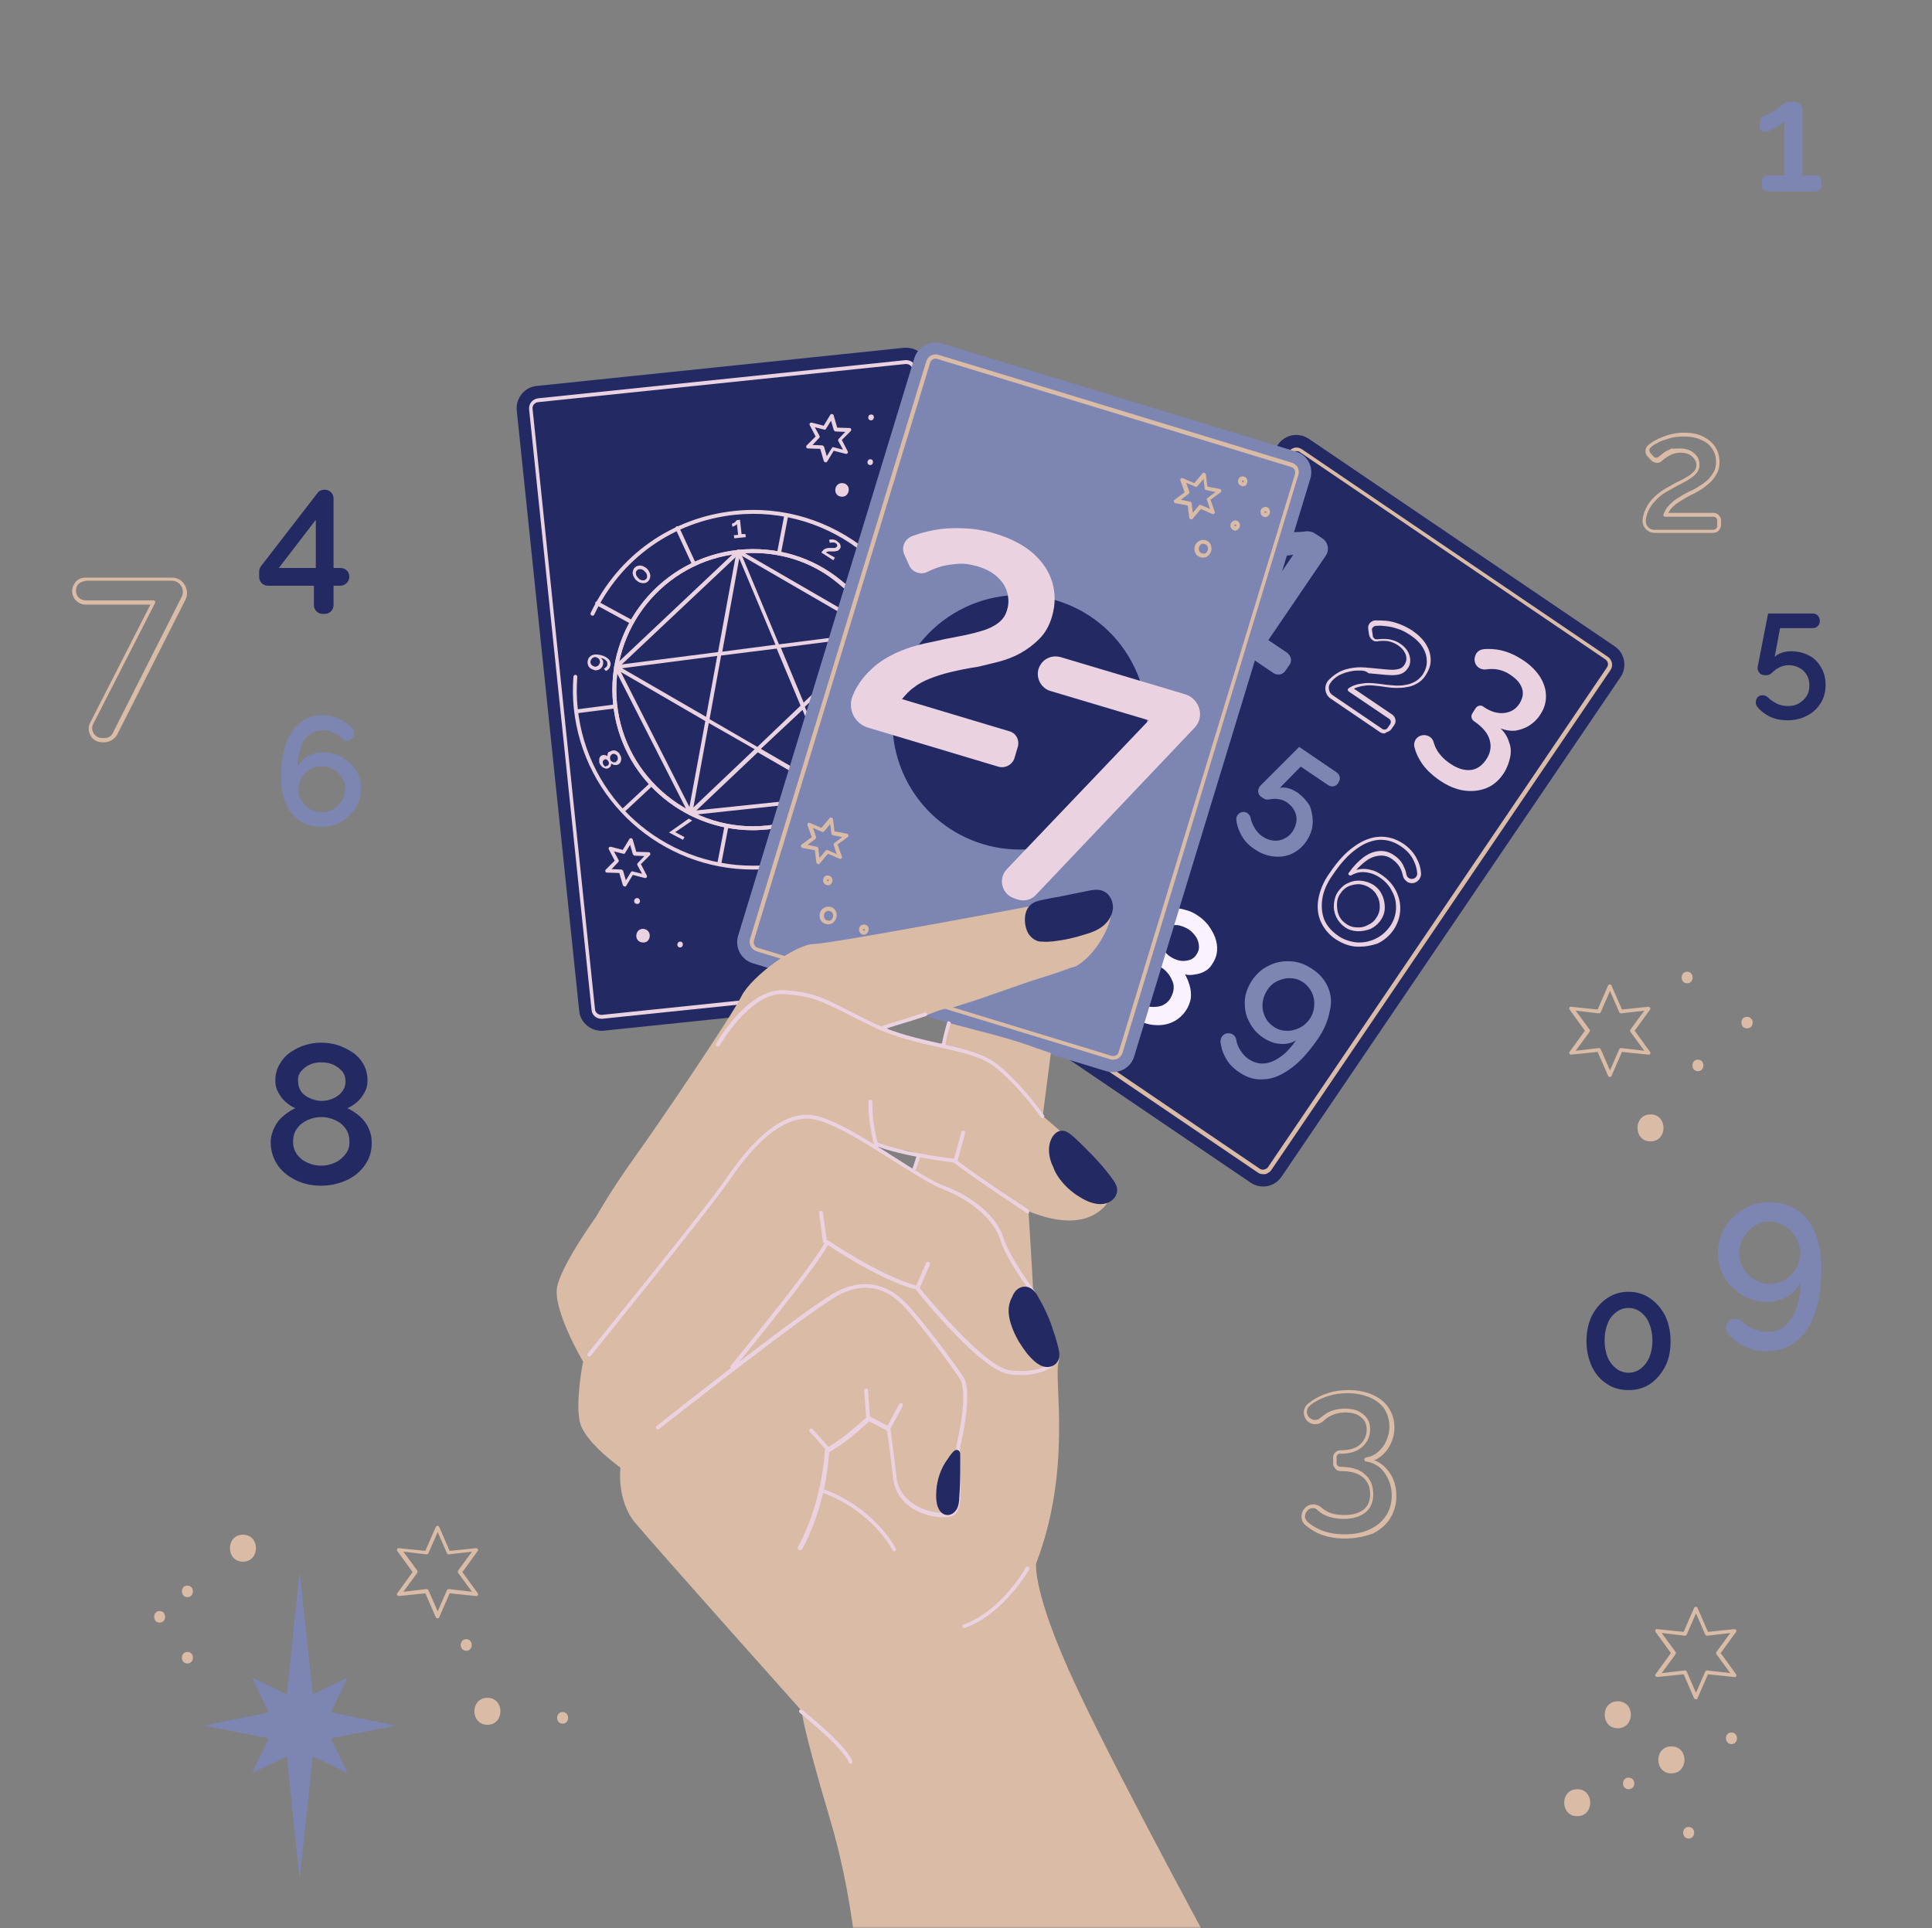 <?xml version="1.0" encoding="UTF-8"?> <svg xmlns="http://www.w3.org/2000/svg" width="501" height="500" viewBox="0 0 501 500" fill="none"><rect x="0" y="0" width="501" height="500" fill="#808080" stroke="none"/><g clip-path="url(#clip0_205_577)"><path d="M88.799 196.4C87.299 195.6 85.699 195.1 83.799 195.1C82.799 195.1 81.799 195.3 80.999 195.6C80.099 195.9 79.399 196.4 78.699 196.9C77.999 197.5 77.499 198.2 77.099 199C77.199 197 77.499 195.2 77.999 193.8C78.499 192.3 79.299 191.2 80.299 190.5C81.299 189.7 82.399 189.4 83.699 189.4C84.999 189.4 86.199 189.7 87.299 190.4C87.799 190.7 88.299 191.1 88.699 191.5C89.099 191.9 89.499 192.1 89.999 192.1C90.499 192.1 90.999 191.9 91.299 191.5C91.999 190.8 91.999 189.7 91.399 189C90.599 188.1 89.799 187.4 88.699 186.8C87.199 186 85.499 185.5 83.699 185.5C81.499 185.5 79.599 186.1 77.999 187.3C76.399 188.5 75.099 190.3 74.199 192.8C73.299 195.2 72.899 198.2 72.899 201.8C72.899 204.4 73.299 206.7 74.199 208.6C75.099 210.5 76.299 211.9 77.799 212.9C79.399 213.9 81.199 214.4 83.299 214.4C85.199 214.4 86.999 214 88.499 213.1C89.999 212.2 91.199 211 92.199 209.5C93.099 208 93.599 206.4 93.599 204.5C93.599 202.7 93.199 201.1 92.299 199.7C91.399 198.4 90.299 197.3 88.799 196.4ZM88.599 207.7C87.999 208.6 87.299 209.4 86.399 209.9C85.499 210.4 84.499 210.7 83.399 210.7C82.299 210.7 81.299 210.4 80.399 209.9C79.499 209.3 78.799 208.6 78.199 207.7C77.599 206.8 77.399 205.8 77.399 204.7C77.399 203.6 77.699 202.6 78.199 201.7C78.699 200.8 79.499 200.1 80.399 199.5C81.299 199 82.299 198.7 83.499 198.7C84.599 198.7 85.599 199 86.499 199.5C87.399 200 88.099 200.8 88.699 201.7C89.299 202.6 89.499 203.6 89.499 204.7C89.399 205.8 89.199 206.8 88.599 207.7Z" fill="#7D86B3"></path><path d="M444.3 138.2H429.1C428.2 138.2 427.3 137.8 426.7 137.1C426.1 136.4 425.8 135.4 426 134.5C426 134.4 426 134.3 426 134.3C426.2 133.2 426.6 132.2 427.1 131.3C427.6 130.4 428.4 129.4 429.3 128.6C430.2 127.8 431.4 126.9 432.8 126.2C433.8 125.6 434.7 125.1 435.6 124.7C436.5 124.3 437.2 123.8 437.9 123.4C438.5 123 439 122.6 439.4 122.1C439.7 121.7 439.9 121.2 439.9 120.6C439.9 120.1 439.8 119.6 439.4 119.1C439.1 118.6 438.6 118.2 438.1 117.9C437.5 117.6 436.8 117.4 435.9 117.4C435.2 117.4 434.5 117.5 433.9 117.7C433.3 117.9 432.8 118.2 432.3 118.5C431.8 118.8 431.3 119.2 431 119.5C430.6 119.9 430.1 120.1 429.5 120C429 120 428.5 119.7 428.1 119.3L427.2 118.3C426.8 117.9 426.7 117.4 426.7 116.8C426.8 116.3 427 115.7 427.5 115.4L427.7 115.2C428.3 114.7 429.1 114.3 430 113.8C430.9 113.4 431.9 113 433 112.7C434.1 112.4 435.4 112.2 436.7 112.2C438.6 112.2 440.2 112.5 441.6 113.2C443 113.9 444.1 114.8 444.8 115.9C445.5 117 445.9 118.4 445.9 119.8C445.9 120.9 445.7 122 445.2 122.8C444.8 123.6 444.2 124.4 443.5 125.1C442.8 125.7 442.1 126.3 441.4 126.8C440.7 127.2 440 127.6 439.3 128C438.2 128.5 437.3 129 436.5 129.5C435.7 130 435 130.4 434.5 130.8C434 131.2 433.5 131.7 433.2 132.1C433 132.4 432.8 132.7 432.6 133H444.3C445.4 133 446.3 133.9 446.3 135V136.2C446.2 137.3 445.4 138.2 444.3 138.2ZM435.7 116.3C436.7 116.3 437.6 116.5 438.4 116.9C439.1 117.3 439.7 117.8 440.1 118.4C440.5 119 440.7 119.7 440.7 120.5C440.7 121.3 440.5 122 440 122.6C439.6 123.1 439 123.7 438.3 124.1C437.6 124.6 436.8 125 435.9 125.5C435 125.9 434.1 126.4 433.1 127C431.7 127.7 430.6 128.5 429.8 129.3C429 130.1 428.3 130.9 427.8 131.8C427.3 132.6 427 133.6 426.8 134.6V134.8C426.7 135.4 426.9 136.1 427.3 136.6C427.7 137.1 428.3 137.4 429 137.4H444.3C444.8 137.4 445.3 137 445.3 136.4V135C445.3 134.5 444.9 134 444.3 134H431.8C431.6 134 431.5 133.9 431.4 133.8C431.3 133.7 431.3 133.5 431.4 133.3C431.7 132.6 432 132 432.4 131.5C432.8 131 433.3 130.5 433.9 130C434.5 129.5 435.2 129.1 436 128.6C436.8 128.1 437.7 127.6 438.9 127.1C439.5 126.8 440.2 126.4 440.9 125.9C441.6 125.5 442.2 125 442.9 124.4C443.5 123.8 444 123.1 444.4 122.4C444.8 121.7 445 120.8 445 119.8C445 118.5 444.7 117.4 444 116.4C443.4 115.4 442.4 114.6 441.2 114.1C440 113.5 438.4 113.2 436.7 113.2C435.4 113.2 434.3 113.3 433.2 113.6C432.1 113.9 431.2 114.2 430.3 114.6C429.5 115 428.8 115.4 428.2 115.9L428.1 116C427.8 116.2 427.7 116.5 427.7 116.7C427.7 117 427.8 117.2 427.9 117.4L428.8 118.4C429 118.6 429.2 118.7 429.5 118.7C429.8 118.7 430 118.6 430.2 118.4C430.7 118 431.2 117.6 431.7 117.2C432.3 116.9 432.9 116.6 433.5 116.3C434.1 116.4 434.9 116.3 435.7 116.3Z" fill="#DABBA6"></path><path d="M431.799 341.2C430.799 339.3 429.499 337.8 427.899 336.7C426.299 335.6 424.399 335 422.299 335C420.199 335 418.299 335.6 416.699 336.7C415.099 337.8 413.799 339.3 412.799 341.2C411.899 343.1 411.399 345.3 411.399 347.8C411.399 350.3 411.899 352.4 412.799 354.4C413.699 356.3 414.999 357.8 416.699 358.9C418.299 360 420.199 360.5 422.299 360.5C424.399 360.5 426.299 360 427.899 358.9C429.499 357.8 430.799 356.3 431.799 354.4C432.799 352.5 433.199 350.3 433.199 347.8C433.199 345.3 432.699 343.1 431.799 341.2ZM427.699 352C427.199 353.2 426.399 354.2 425.499 354.9C424.599 355.6 423.499 356 422.299 356C421.099 356 419.999 355.6 419.099 354.9C418.199 354.2 417.399 353.2 416.899 352C416.399 350.8 416.099 349.3 416.099 347.6C416.099 345.9 416.399 344.5 416.899 343.2C417.399 341.9 418.199 341 419.099 340.3C419.999 339.6 421.099 339.2 422.299 339.2C423.499 339.2 424.599 339.6 425.499 340.3C426.399 341 427.199 342 427.699 343.3C428.199 344.5 428.499 346 428.499 347.7C428.499 349.3 428.199 350.8 427.699 352Z" fill="#232A63"></path><path d="M348.7 399C346.1 399 343.7 398.5 341.7 397.6C340.5 397 339.4 396.3 338.5 395.5C337.9 395 337.5 394.2 337.5 393.4C337.5 392.6 337.7 391.8 338.3 391.2C339.4 389.9 341.3 389.8 342.6 390.9C343 391.3 343.5 391.6 344 391.9C345.2 392.6 346.8 392.9 348.7 392.9C350.8 392.9 352.4 392.4 353.6 391.5C354.7 390.6 355.3 389.3 355.3 387.5C355.3 385.6 354.7 384.2 353.4 383.1C352.1 382 350.2 381.5 347.6 381.5C347.1 381.5 346.6 381.3 346.3 380.9C346 380.5 345.7 380.1 345.7 379.6V378C345.7 377 346.5 376.1 347.6 376.1H347.8C349.9 376.1 351.6 375.6 352.7 374.6C353.8 373.6 354.4 372.3 354.4 370.8C354.4 369.8 354.2 369 353.7 368.3C353.2 367.7 352.6 367.2 351.8 366.8C351 366.5 350 366.3 348.9 366.3C347.3 366.3 345.9 366.7 344.6 367.4C344.1 367.7 343.6 368.1 343.2 368.5C341.9 369.7 340 369.6 338.9 368.4C338.4 367.8 338.1 367.1 338.1 366.3C338.1 365.5 338.5 364.6 339.1 364.1C339.5 363.8 339.9 363.5 340.3 363.2C341.5 362.4 343 361.7 344.6 361.2C346.2 360.7 347.9 360.5 349.8 360.5C352 360.5 354.1 360.9 355.9 361.7C357.7 362.5 359.1 363.6 360.1 365.1C361.1 366.6 361.6 368.3 361.6 370.3C361.6 371.7 361.3 373 360.7 374.3C360.1 375.6 359.3 376.7 358.3 377.5C357.7 378 357.1 378.4 356.4 378.7C357.2 379 357.9 379.4 358.6 380C359.7 380.9 360.6 382.1 361.2 383.4C361.8 384.8 362.1 386.3 362.1 388C362.1 390.2 361.5 392.2 360.4 393.9C359.3 395.6 357.7 396.9 355.8 397.8C353.7 398.5 351.3 399 348.7 399ZM340.5 391.1C339.9 391.1 339.4 391.3 339 391.8C338.6 392.2 338.4 392.8 338.4 393.3C338.4 393.8 338.7 394.3 339.1 394.7C340 395.5 341 396.1 342.1 396.6C344 397.5 346.2 397.9 348.7 397.9C351.2 397.9 353.4 397.5 355.2 396.6C357 395.8 358.4 394.6 359.4 393.1C360.4 391.6 360.9 389.8 360.9 387.8C360.9 386.3 360.6 384.9 360 383.6C359.4 382.4 358.7 381.3 357.7 380.5C356.7 379.7 355.5 379.2 354.2 379C354 379 353.8 378.8 353.8 378.5C353.8 378.3 354 378 354.2 378C355.4 377.8 356.5 377.3 357.4 376.5C358.3 375.7 359 374.8 359.5 373.6C360 372.5 360.3 371.3 360.3 370C360.3 368.2 359.8 366.7 359 365.4C358.1 364.1 356.8 363.1 355.2 362.4C353.5 361.7 351.6 361.3 349.5 361.3C347.8 361.3 346.1 361.5 344.6 362C343.1 362.4 341.8 363.1 340.6 363.8C340.2 364.1 339.8 364.4 339.5 364.7C339.1 365.1 338.9 365.6 338.9 366.2C338.9 366.7 339.1 367.2 339.5 367.6C340.3 368.4 341.6 368.5 342.4 367.7C342.9 367.3 343.4 366.9 344 366.5C345.4 365.7 347 365.3 348.8 365.3C350.1 365.3 351.2 365.5 352.1 365.9C353 366.3 353.8 366.9 354.4 367.7C355 368.5 355.3 369.5 355.3 370.7C355.3 372.5 354.6 374 353.3 375.2C352 376.4 350.1 377 347.7 377H347.5C347 377 346.6 377.4 346.6 377.9V379.5C346.6 379.7 346.7 380 346.9 380.1C347.1 380.3 347.3 380.4 347.5 380.4C350.3 380.4 352.5 381 353.9 382.3C355.4 383.6 356.1 385.3 356.1 387.5C356.1 389.6 355.4 391.2 354 392.3C352.7 393.3 350.8 393.9 348.5 393.9C346.4 393.9 344.7 393.5 343.3 392.8C342.7 392.5 342.2 392.1 341.7 391.7C341.4 391.3 341 391.1 340.5 391.1Z" fill="#DABBA6"></path><path d="M466 313.8C464 312.5 461.6 311.8 458.9 311.8C456.4 311.8 454.1 312.4 452.1 313.6C450.1 314.8 448.5 316.4 447.3 318.3C446.1 320.3 445.5 322.5 445.5 324.9C445.5 327.3 446.1 329.4 447.2 331.3C448.3 333.2 449.9 334.7 451.8 335.9C453.8 337 455.9 337.6 458.3 337.6C459.6 337.6 460.8 337.4 461.9 337C463 336.6 464 336 464.9 335.2C465.8 334.4 466.4 333.6 466.9 332.5C466.9 335.1 466.5 337.4 465.8 339.4C465.1 341.4 464.1 342.8 462.8 343.9C461.5 345 459.9 345.5 458 345.4C456.5 345.4 454.9 344.9 453.6 344.1C452.9 343.7 452.3 343.2 451.8 342.7C451.3 342.2 450.7 342 450 342C449.4 342 448.7 342.2 448.3 342.7C447.4 343.6 447.4 345 448.2 346C449.2 347.1 450.3 348.1 451.7 348.8C453.6 349.9 455.8 350.4 458.2 350.4C461.1 350.4 463.6 349.6 465.7 347.9C467.8 346.3 469.4 343.8 470.6 340.6C471.8 337.4 472.3 333.4 472.3 328.6C472.3 325.1 471.7 322.1 470.6 319.5C469.6 317.1 468.1 315.2 466 313.8ZM465.7 329C465 330.2 464 331.2 462.9 331.9C461.7 332.6 460.4 333 458.9 333C457.5 333 456.2 332.6 455 331.9C453.8 331.2 452.8 330.2 452.1 329C451.4 327.8 451 326.4 451 325C451 323.5 451.4 322.1 452.1 320.9C452.8 319.7 453.8 318.7 455 317.9C456.2 317.2 457.5 316.8 458.9 316.8C460.3 316.8 461.6 317.2 462.8 317.9C464 318.6 464.9 319.6 465.7 320.9C466.4 322.1 466.8 323.5 466.8 325C466.8 326.4 466.4 327.8 465.7 329Z" fill="#7D86B3"></path><path d="M88.3 147.3H86.5V129.3C86.5 128 85.5 127 84.2 127H84.1C83.4 127 82.7 127.3 82.3 127.9L67.7 146.8C67.4 147.2 67.2 147.7 67.2 148.2V149.6C67.2 150.9 68.2 151.9 69.5 151.9H81.4V156.9C81.4 158.2 82.4 159.2 83.7 159.2H84.2C85.5 159.2 86.5 158.2 86.5 156.9V151.9H88.3C88.9 151.9 89.5 151.6 89.9 151.2C90.3 150.8 90.6 150.2 90.6 149.6C90.6 148.3 89.6 147.3 88.3 147.3ZM82 147.3H72.3L81.9 134.8V147.3H82Z" fill="#232A63"></path><path d="M472.2 173C473 174.3 473.4 175.8 473.4 177.6C473.4 179.4 473 181 472.1 182.4C471.2 183.8 470 184.9 468.6 185.6C467.1 186.4 465.4 186.8 463.6 186.8C461.6 186.8 459.8 186.4 458.3 185.5C457.3 184.9 456.4 184.2 455.7 183.3C455.1 182.6 455.2 181.5 455.8 180.8C456.2 180.4 456.6 180.3 457.1 180.3C457.6 180.3 458 180.5 458.4 180.8C458.9 181.3 459.4 181.7 460.1 182.1C461.2 182.8 462.4 183.1 463.7 183.1C464.8 183.1 465.7 182.9 466.5 182.4C467.3 181.9 468 181.3 468.5 180.5C469 179.7 469.2 178.8 469.2 177.7C469.2 176.7 469 175.8 468.5 175C468 174.2 467.4 173.6 466.6 173.2C465.8 172.8 464.9 172.5 464 172.5C463 172.5 462.1 172.7 461.2 173.2C460.6 173.5 460.1 173.9 459.6 174.4C459.2 174.8 458.7 175.1 458.2 175.1H457.6C456.4 175.1 455.6 174 455.8 172.9L458.5 159.1H470.1C471.1 159.1 471.9 159.9 471.9 160.9V161.1C471.9 162.1 471.1 162.9 470.1 162.9H461.6L460.2 170.4C460.6 169.9 461.2 169.6 462 169.3C462.7 169 463.6 168.9 464.5 168.9C466.2 168.9 467.8 169.3 469.1 170C470.4 170.6 471.4 171.7 472.2 173Z" fill="#232A63"></path><path d="M472.3 46.9V48.2C472.3 49 471.7 49.6 470.9 49.6H458.3C457.5 49.6 456.9 49 456.9 48.2V46.9C456.9 46.1 457.5 45.5 458.3 45.5H462.7V31.4C462.5 31.7 462.1 32.1 461.6 32.4C461.1 32.8 460.5 33.1 459.9 33.4C459.3 33.7 458.6 34 458 34.1C457.1 34.4 456.3 33.7 456.3 32.8V31.4C456.3 30.8 456.7 30.3 457.3 30.1C457.6 30 457.9 29.9 458.2 29.8C458.9 29.5 459.6 29.1 460.3 28.6C461 28.2 461.6 27.7 462 27.3C462.1 27.2 462.3 27.1 462.4 27C462.8 26.6 463.3 26.4 463.8 26.4H465.3C466.4 26.4 467.4 27.3 467.4 28.5V45.5H471.2C471.7 45.6 472.3 46.2 472.3 46.9Z" fill="#7D86B3"></path><path d="M93.2 289.4C92.2 288.6 91.2 287.9 90.1 287.4C91 287 91.9 286.4 92.7 285.7C93.5 285 94.1 284.1 94.6 283.2C95.1 282.3 95.3 281.3 95.3 280.2C95.3 278.6 94.9 277.1 94.2 275.9C93.5 274.7 92.6 273.7 91.4 272.9C90.2 272.1 88.9 271.5 87.5 271C86.1 270.6 84.7 270.4 83.3 270.4C81.9 270.4 80.5 270.6 79.2 271C77.8 271.4 76.5 272.1 75.3 272.9C74.1 273.7 73.2 274.8 72.5 276C71.8 277.2 71.4 278.6 71.4 280.2C71.4 281.3 71.6 282.3 72.1 283.2C72.6 284.1 73.2 285 74 285.7C74.8 286.4 75.6 287 76.6 287.4C75.6 287.8 74.6 288.5 73.6 289.3C72.6 290.1 71.8 291.1 71.2 292.3C70.6 293.5 70.2 294.8 70.2 296.2C70.2 298.4 70.8 300.3 71.9 302C73 303.7 74.6 305 76.6 306C78.6 307 80.8 307.5 83.2 307.5C85.6 307.5 87.8 307 89.8 306.1C91.8 305.2 93.4 303.9 94.6 302.2C95.8 300.5 96.4 298.6 96.4 296.4C96.4 294.9 96.1 293.6 95.5 292.4C95 291.3 94.2 290.3 93.2 289.4ZM78.1 277.8C78.7 277.1 79.4 276.5 80.3 276.1C81.2 275.7 82.2 275.5 83.3 275.5C84.4 275.5 85.5 275.7 86.4 276.1C87.3 276.5 88.1 277.1 88.7 277.8C89.3 278.5 89.6 279.4 89.6 280.4C89.6 281.5 89.3 282.4 88.6 283.2C88 284 87.2 284.5 86.3 284.9C85.4 285.3 84.4 285.5 83.4 285.5C82.5 285.5 81.5 285.3 80.6 284.9C79.6 284.5 78.8 284 78.2 283.2C77.6 282.4 77.3 281.5 77.3 280.4C77.2 279.4 77.5 278.5 78.1 277.8ZM89.6 299.3C88.9 300.2 88 301 86.9 301.5C85.8 302 84.6 302.3 83.4 302.3C82.5 302.3 81.6 302.2 80.7 301.9C79.8 301.6 79 301.2 78.3 300.7C77.6 300.1 77 299.5 76.6 298.7C76.2 297.9 76 297.1 76 296.1C76 294.8 76.3 293.7 77 292.7C77.7 291.7 78.6 291 79.7 290.5C80.8 290 82 289.7 83.2 289.7C84.1 289.7 85 289.8 85.9 290.1C86.8 290.4 87.6 290.8 88.3 291.3C89 291.9 89.6 292.5 90 293.3C90.4 294.1 90.6 294.9 90.6 295.9C90.7 297.3 90.3 298.4 89.6 299.3Z" fill="#232A63"></path><path d="M27.1 192.5H26.5C25.3 192.5 24.1 191.9 23.5 190.8C22.9 189.7 22.8 188.5 23.4 187.4L39 156.8H22.2C20.3 156.8 18.7 155.2 18.7 153.3C18.7 152.4 19.1 151.5 19.7 150.8C20.4 150.1 21.2 149.8 22.2 149.8H44.6C46 149.8 47.2 150.5 47.9 151.7C48.6 152.9 48.7 154.3 48.1 155.5L30.3 190.7C29.6 191.7 28.4 192.5 27.1 192.5ZM22.2 150.7C21.5 150.7 20.9 151 20.4 151.4C19.9 151.9 19.7 152.5 19.7 153.2C19.7 154.6 20.8 155.7 22.2 155.7H39.8C40 155.7 40.1 155.8 40.2 155.9C40.3 156 40.3 156.2 40.2 156.4L24.2 187.7C23.8 188.5 23.8 189.4 24.3 190.2C24.8 191 25.6 191.4 26.5 191.4H27.1C28.1 191.4 28.9 190.9 29.3 190L47.1 154.8C47.6 153.9 47.5 152.8 47 152C46.5 151.1 45.5 150.6 44.5 150.6H22.2V150.7Z" fill="#DABBA6"></path><path d="M113.5 419.7C113.3 419.7 113.1 419.6 113 419.4L110.3 413.2L103.5 413.9C103.3 413.9 103.1 413.8 103 413.7C102.9 413.5 102.9 413.3 103 413.2L107 407.7L103 402.2C102.9 402 102.9 401.8 103 401.7C103.1 401.5 103.3 401.4 103.5 401.5L110.3 402.2L113 396C113.2 395.6 113.8 395.6 113.9 396L116.6 402.2L123.4 401.5C123.6 401.5 123.8 401.6 123.9 401.7C124 401.9 124 402.1 123.9 402.2L119.9 407.7L123.9 413.2C124 413.4 124 413.6 123.9 413.7C123.8 413.9 123.6 414 123.4 413.9L116.6 413.2L113.9 419.4C113.8 419.6 113.7 419.7 113.5 419.7ZM110.6 412.1C110.8 412.1 111 412.2 111.1 412.4L113.5 417.9L115.9 412.4C116 412.2 116.2 412.1 116.4 412.1L122.4 412.8L118.8 407.9C118.7 407.7 118.7 407.5 118.8 407.3L122.4 402.4L116.4 403.1C116.2 403.1 116 403 115.9 402.8L113.5 397.3L111.1 402.8C111 403 110.8 403.1 110.6 403.1L104.6 402.4L108.2 407.3C108.3 407.5 108.3 407.7 108.2 407.9L104.6 412.8L110.6 412.1Z" fill="#DABBA6"></path><path d="M77.7 407.6L81.1 439.4L90.1 435.1L85.8 444.1L102.7 447.5L85.8 450.8L90.1 459.8L81.1 455.5L77.7 487.3L74.4 455.5L65.4 459.8L69.7 450.8L52.8 447.5L69.7 444.1L65.4 435.1L74.4 439.4L77.7 407.6Z" fill="#7D86B3"></path><path d="M126.399 440.3C121.899 440.3 121.899 447.3 126.399 447.3C130.899 447.3 130.899 440.3 126.399 440.3Z" fill="#DABBA6"></path><path d="M63 398C58.5 398 58.5 405 63 405C67.5 405 67.5 398 63 398Z" fill="#DABBA6"></path><path d="M48.6 428.4C46.7 428.4 46.7 431.4 48.6 431.4C50.5 431.4 50.5 428.4 48.6 428.4Z" fill="#DABBA6"></path><path d="M48.6 411.2C46.7 411.2 46.7 414.2 48.6 414.2C50.5 414.2 50.5 411.2 48.6 411.2Z" fill="#DABBA6"></path><path d="M41.4 417.8C39.5 417.8 39.5 420.8 41.4 420.8C43.3 420.8 43.3 417.8 41.4 417.8Z" fill="#DABBA6"></path><path d="M120.9 425.1C119 425.1 119 428.1 120.9 428.1C122.8 428.1 122.8 425.1 120.9 425.1Z" fill="#DABBA6"></path><path d="M145.9 444C144 444 144 447 145.9 447C147.8 447 147.8 444 145.9 444Z" fill="#DABBA6"></path><path d="M417.5 279.3C417.3 279.3 417.1 279.2 417 279L414.3 272.8L407.5 273.5C407.3 273.5 407.1 273.4 407 273.3C406.9 273.1 406.9 272.9 407 272.8L411 267.3L407 261.8C406.9 261.6 406.9 261.4 407 261.3C407.1 261.1 407.3 261 407.5 261.1L414.3 261.8L417 255.6C417.2 255.2 417.8 255.2 417.9 255.6L420.6 261.8L427.4 261.1C427.6 261.1 427.8 261.2 427.9 261.3C428 261.5 428 261.7 427.9 261.8L423.9 267.3L427.9 272.8C428 273 428 273.2 427.9 273.3C427.8 273.5 427.6 273.6 427.4 273.5L420.6 272.8L417.9 279C417.9 279.2 417.7 279.3 417.5 279.3ZM414.6 271.8C414.8 271.8 415 271.9 415.1 272.1L417.5 277.6L419.9 272.1C420 271.9 420.2 271.8 420.4 271.8L426.4 272.5L422.8 267.6C422.7 267.4 422.7 267.2 422.8 267L426.4 262.1L420.4 262.8C420.2 262.8 420 262.7 419.9 262.5L417.5 257L415.1 262.5C415 262.7 414.8 262.8 414.6 262.8L408.6 262.1L412.2 267C412.3 267.2 412.3 267.4 412.2 267.6L408.6 272.5L414.6 271.8Z" fill="#DABBA6"></path><path d="M428 289C423.5 289 423.5 296 428 296C432.5 296 432.5 289 428 289Z" fill="#DABBA6"></path><path d="M437.5 252C435.6 252 435.6 255 437.5 255C439.4 255 439.4 252 437.5 252Z" fill="#DABBA6"></path><path d="M440.3 274.8C438.4 274.8 438.4 277.8 440.3 277.8C442.2 277.8 442.2 274.8 440.3 274.8Z" fill="#DABBA6"></path><path d="M453 263.7C451.1 263.7 451.1 266.7 453 266.7C455 266.7 455 263.7 453 263.7Z" fill="#DABBA6"></path><path d="M439.8 440.7C439.6 440.7 439.4 440.6 439.3 440.4L436.6 434.2L429.8 434.9C429.6 434.9 429.4 434.8 429.3 434.7C429.2 434.5 429.2 434.3 429.3 434.2L433.3 428.7L429.3 423.2C429.2 423 429.2 422.8 429.3 422.7C429.4 422.5 429.6 422.4 429.8 422.5L436.6 423.2L439.3 417C439.5 416.6 440.1 416.6 440.2 417L442.9 423.2L449.7 422.5C449.9 422.5 450.1 422.6 450.2 422.7C450.3 422.9 450.3 423.1 450.2 423.2L446.2 428.7L450.2 434.2C450.3 434.4 450.3 434.6 450.2 434.7C450.1 434.9 449.9 435 449.7 434.9L442.9 434.2L440.2 440.4C440.2 440.6 440 440.7 439.8 440.7ZM436.9 433.2C437.1 433.2 437.3 433.3 437.4 433.5L439.8 439L442.2 433.5C442.3 433.3 442.5 433.2 442.7 433.2L448.7 433.9L445.1 429C445 428.8 445 428.6 445.1 428.4L448.7 423.5L442.7 424.2C442.5 424.2 442.3 424.1 442.2 423.9L439.8 418.4L437.4 423.9C437.3 424.1 437.1 424.2 436.9 424.2L430.9 423.5L434.5 428.4C434.6 428.6 434.6 428.8 434.5 429L430.9 433.9L436.9 433.2Z" fill="#DABBA6"></path><path d="M419.5 441.2C415 441.2 415 448.2 419.5 448.2C424 448.2 424.1 441.2 419.5 441.2Z" fill="#DABBA6"></path><path d="M433.4 452.9C428.9 452.9 428.9 459.9 433.4 459.9C437.9 459.9 438 452.9 433.4 452.9Z" fill="#DABBA6"></path><path d="M409 464C404.5 464 404.5 471 409 471C413.5 471 413.5 464 409 464Z" fill="#DABBA6"></path><path d="M449 449.3C447.1 449.3 447.1 452.3 449 452.3C450.9 452.3 450.9 449.3 449 449.3Z" fill="#DABBA6"></path><path d="M437.9 473.8C436 473.8 436 476.8 437.9 476.8C439.8 476.8 439.8 473.8 437.9 473.8Z" fill="#DABBA6"></path><path d="M422.3 461C420.4 461 420.4 464 422.3 464C424.3 464 424.3 461 422.3 461Z" fill="#DABBA6"></path><mask id="mask0_205_577" style="mask-type:luminance" maskUnits="userSpaceOnUse" x="0" y="0" width="501" height="500"><path d="M500.3 0H0.3V500H500.3V0Z" fill="white"></path></mask><g mask="url(#mask0_205_577)"><path d="M420.3 175.5L332.3 305.2C330.5 307.8 327 308.5 324.3 306.7L245 252.9C242.4 251.1 241.7 247.6 243.5 244.9L331.4 115.3C333.2 112.7 336.7 112 339.4 113.8L418.7 167.6C421.3 169.3 422 172.9 420.3 175.5Z" fill="#232A63"></path><path d="M327.6 304.5C327.1 304.5 326.6 304.4 326.2 304.1L246.9 250.3C246.3 249.9 246 249.3 245.8 248.7C245.7 248 245.8 247.4 246.2 246.8L334.1 117.2C334.5 116.6 335.1 116.3 335.7 116.1C336.4 116 337 116.1 337.6 116.5L416.9 170.3C418.1 171.1 418.4 172.7 417.6 173.8L329.7 303.4C329.3 304 328.7 304.3 328.1 304.5C327.9 304.5 327.7 304.5 327.6 304.5ZM336.2 117C336.1 117 336 117 335.9 117C335.5 117.1 335.2 117.3 334.9 117.6L247 247.2C246.8 247.5 246.7 247.9 246.8 248.3C246.9 248.7 247.1 249.1 247.4 249.3L326.7 303.1C327 303.3 327.4 303.4 327.8 303.3C328.2 303.2 328.6 303 328.8 302.7L416.7 173.1C417.2 172.4 417 171.5 416.3 171L337 117.2C336.8 117 336.5 117 336.2 117Z" fill="#DABBA6"></path><path d="M352.7 245.5C352.4 245.5 352.1 245.5 351.8 245.5C349.9 245.4 348.1 244.7 346.4 243.6C344.6 242.4 343.3 240.8 342.5 239C341.7 237.2 341.5 235.2 341.9 233C342.3 230.9 343.2 228.6 344.8 226.4C346.9 223.3 349 221 351.2 219.5C353.4 217.9 355.6 217.1 357.7 217C359.9 216.9 361.9 217.5 363.9 218.8C365.5 219.9 366.7 221.2 367.5 222.9C368.1 224 368.4 225.2 368.5 226.4C368.6 227.6 367.8 228.7 366.6 229C366 229.1 365.3 229 364.8 228.6C364.3 228.2 363.9 227.7 363.8 227.1C363.7 226.6 363.5 226 363.3 225.5C362.8 224.4 362 223.5 361 222.8C360 222.1 358.9 221.8 357.8 221.9C356.6 222 355.4 222.4 354.2 223.3C353.4 223.9 352.5 224.7 351.7 225.6C352 225.5 352.3 225.5 352.6 225.4C353.5 225.3 354.5 225.3 355.5 225.6C356.5 225.8 357.4 226.3 358.3 226.9C359.9 228 361.2 229.4 362 231C362.8 232.6 363.2 234.3 363.1 236.1C363 237.9 362.4 239.6 361.4 241.1C360.3 242.7 358.9 243.9 357.2 244.7C355.7 245.2 354.2 245.5 352.7 245.5ZM358.2 217.8C358 217.8 357.9 217.8 357.7 217.8C355.8 217.9 353.7 218.7 351.7 220.2C349.6 221.7 347.6 223.9 345.6 226.9C344.1 229 343.2 231.1 342.9 233.1C342.6 235.1 342.8 236.9 343.4 238.5C344.1 240.1 345.3 241.5 346.9 242.6C348.4 243.7 350.1 244.2 351.8 244.4C353.5 244.5 355.1 244.2 356.6 243.5C358.1 242.8 359.4 241.7 360.4 240.3C361.4 238.9 361.9 237.4 362 235.8C362.1 234.2 361.8 232.6 361 231.2C360.3 229.7 359.2 228.5 357.7 227.5C356.9 227 356.1 226.6 355.2 226.4C354.4 226.2 353.5 226.1 352.7 226.2C351.9 226.3 351.1 226.6 350.4 227C350.2 227.1 349.9 227.1 349.8 226.9C349.6 226.7 349.6 226.5 349.8 226.3C351 224.6 352.3 223.3 353.6 222.3C355 221.3 356.3 220.8 357.7 220.7C359.1 220.6 360.4 221 361.5 221.8C362.7 222.6 363.6 223.6 364.1 224.9C364.4 225.5 364.6 226.1 364.7 226.8C364.8 227.2 365 227.5 365.3 227.7C365.6 227.9 366 228 366.4 227.9C367.1 227.8 367.6 227.1 367.5 226.4C367.4 225.3 367.1 224.2 366.6 223.2C365.9 221.7 364.8 220.5 363.3 219.5C361.7 218.4 360 217.8 358.2 217.8ZM352.3 241.5C352.2 241.5 352 241.5 351.9 241.5C350.7 241.4 349.6 241.1 348.7 240.4C347.7 239.7 347 238.8 346.5 237.8C346 236.7 345.8 235.6 345.9 234.5C346 233.3 346.3 232.2 347 231.2C347.7 230.2 348.6 229.4 349.6 229C350.6 228.5 351.7 228.3 352.9 228.4C354.1 228.5 355.2 228.9 356.2 229.5C357.2 230.2 357.9 231 358.4 232.1C358.9 233.1 359.1 234.3 359.1 235.4C359.1 236.6 358.7 237.7 358 238.7C357.3 239.7 356.4 240.4 355.4 240.9C354.3 241.3 353.3 241.5 352.3 241.5ZM352.3 229.3C351.4 229.3 350.6 229.5 349.8 229.8C348.9 230.2 348.2 230.8 347.6 231.7C347 232.5 346.7 233.5 346.7 234.5C346.7 235.5 346.8 236.5 347.2 237.4C347.6 238.3 348.2 239 349.1 239.6C349.9 240.2 350.9 240.5 351.8 240.5C352.8 240.6 353.8 240.4 354.7 239.9C355.6 239.5 356.4 238.9 356.9 238C357.5 237.2 357.8 236.2 357.8 235.3C357.8 234.3 357.7 233.4 357.2 232.5C356.8 231.6 356.2 230.9 355.3 230.3C354.4 229.7 353.5 229.4 352.5 229.3C352.6 229.3 352.5 229.3 352.3 229.3Z" fill="#EBD2E1"></path><path d="M359 190.2C358.6 190.2 358.2 190.1 357.9 189.9L345.1 181.2C344.3 180.7 343.8 179.8 343.7 178.9C343.6 178 343.9 177 344.6 176.3C344.7 176.2 344.7 176.2 344.8 176.1C345.6 175.3 346.5 174.7 347.4 174.2C348.4 173.7 349.5 173.4 350.8 173.2C352.1 173 353.5 173 355.1 173.2C356.3 173.3 357.3 173.4 358.3 173.5C359.3 173.6 360.2 173.7 361 173.7C361.7 173.7 362.4 173.6 363 173.4C363.5 173.2 363.9 172.9 364.2 172.4C364.5 171.9 364.7 171.4 364.7 170.9C364.7 170.3 364.6 169.7 364.2 169.1C363.9 168.5 363.3 167.9 362.6 167.4C362 167 361.4 166.7 360.8 166.5C360.2 166.3 359.6 166.2 359 166.2C358.4 166.2 357.8 166.2 357.3 166.3C356.7 166.4 356.2 166.3 355.8 165.9C355.4 165.6 355.1 165.1 355 164.5L354.8 163.1C354.7 162.5 354.9 162 355.2 161.6C355.6 161.2 356.1 160.9 356.6 160.9H356.9C357.7 160.9 358.6 160.9 359.6 161C360.6 161.1 361.7 161.4 362.8 161.8C363.9 162.2 365.1 162.8 366.2 163.5C367.8 164.6 369 165.8 369.8 167.1C370.6 168.4 371 169.8 371 171.2C371 172.6 370.5 173.9 369.7 175.1C369.1 176.1 368.3 176.8 367.4 177.3C366.5 177.8 365.6 178.1 364.7 178.2C363.8 178.4 362.9 178.4 362 178.4C361.1 178.4 360.3 178.3 359.6 178.2C358.4 178 357.3 177.9 356.4 177.8C355.5 177.7 354.7 177.7 354 177.8C353.3 177.9 352.7 178 352.1 178.2C351.8 178.3 351.4 178.4 351.1 178.6L361 185.3C361.9 185.9 362.2 187.2 361.5 188.1L360.8 189.1C360.5 189.5 360 189.8 359.5 189.9C359.2 190.2 359.1 190.2 359 190.2ZM352.8 173.9C352.1 173.9 351.4 173.9 350.8 174C349.6 174.2 348.6 174.5 347.7 174.9C346.8 175.3 346 175.9 345.3 176.7C345.2 176.8 345.2 176.8 345.2 176.9C344.7 177.4 344.5 178 344.6 178.7C344.7 179.4 345 179.9 345.6 180.3L358.4 189C358.6 189.2 358.9 189.2 359.2 189.2C359.5 189.1 359.7 189 359.8 188.8L360.5 187.8C360.8 187.3 360.7 186.7 360.2 186.4L349.7 179.3C349.6 179.2 349.5 179.1 349.5 178.9C349.5 178.7 349.6 178.6 349.7 178.5C350.3 178.1 350.9 177.8 351.6 177.6C352.2 177.4 352.9 177.3 353.7 177.2C354.4 177.1 355.3 177.1 356.3 177.2C357.3 177.3 358.3 177.4 359.6 177.6C360.3 177.7 361.1 177.7 362 177.8C362.8 177.8 363.7 177.8 364.5 177.6C365.3 177.5 366.1 177.2 366.9 176.8C367.6 176.4 368.3 175.8 368.9 175C369.6 173.9 370 172.8 370 171.6C370 170.4 369.7 169.2 369 168C368.3 166.8 367.2 165.7 365.7 164.7C364.6 164 363.6 163.4 362.5 163.1C361.4 162.7 360.4 162.5 359.5 162.4C358.6 162.3 357.7 162.2 357 162.3H356.8C356.5 162.3 356.2 162.5 356 162.7C355.8 162.9 355.7 163.2 355.8 163.5L356 164.9C356 165.2 356.2 165.4 356.4 165.6C356.6 165.8 356.9 165.8 357.2 165.8C357.8 165.7 358.5 165.7 359.1 165.7C359.8 165.7 360.4 165.8 361.1 166C361.8 166.2 362.5 166.5 363.2 167C364.1 167.6 364.7 168.3 365.1 169C365.5 169.8 365.7 170.5 365.7 171.3C365.7 172.1 365.5 172.8 365 173.4C364.5 174.1 364 174.5 363.2 174.8C362.5 175 361.8 175.1 360.9 175.1C360.1 175.1 359.1 175 358.1 174.9C357.1 174.8 356.1 174.7 354.9 174.6C354.2 174 353.5 173.9 352.8 173.9Z" fill="#EBD2E1"></path><path d="M391.6 196.4C391.3 197.8 390.8 199.2 389.9 200.6C388.7 202.4 387.2 203.7 385.4 204.4C383.6 205.1 381.7 205.3 379.6 205C377.5 204.7 375.4 203.8 373.2 202.3C371.1 200.8 369.4 199.2 368.3 197.3C367.6 196.2 367.1 195 366.8 193.8C366.4 192.4 367.3 191 368.7 190.7C370.1 190.4 371.5 191.2 371.8 192.6C372 193.2 372.2 193.8 372.5 194.3C373.2 195.6 374.4 196.9 376 198C377.9 199.3 379.6 199.8 381.2 199.7C382.8 199.6 384.2 198.7 385.3 197.1C386.5 195.4 386.8 193.7 386.3 191.9C385.8 190.1 384.4 188.5 382.2 187C381.9 186.8 381.7 186.5 381.6 186.1C381.5 185.7 381.6 185.4 381.8 185L382.7 183.6C383.1 183 384 182.8 384.6 183.2L384.7 183.3C386.6 184.6 388.4 185.1 390.1 184.9C391.8 184.7 393.1 183.9 394 182.5C394.6 181.6 394.9 180.6 394.9 179.8C394.9 178.9 394.6 178.1 394.1 177.3C393.6 176.5 392.8 175.8 391.8 175.1C390.4 174.1 388.9 173.6 387.3 173.5C386.6 173.5 386 173.5 385.4 173.6C384 173.8 382.6 172.9 382.4 171.4C382.3 170.7 382.5 170.1 382.8 169.5C383.2 168.9 383.8 168.5 384.5 168.4C385 168.3 385.5 168.3 386 168.3C387.5 168.3 389 168.5 390.5 169C392.1 169.5 393.6 170.3 395.1 171.3C396.9 172.5 398.4 174 399.4 175.6C400.4 177.2 400.9 178.9 400.9 180.6C400.9 182.3 400.4 183.9 399.3 185.5C398.6 186.6 397.6 187.5 396.5 188.2C395.4 188.9 394.1 189.3 392.9 189.5C391.6 189.6 390.4 189.4 389.1 188.9C390.2 189.9 390.9 191.1 391.3 192.4C391.8 193.6 391.9 195 391.6 196.4Z" fill="#EBD2E1"></path><path d="M344.4 256.1C343.6 254.2 342.3 252.6 340.3 251.3C338.5 250.1 336.7 249.4 334.7 249.3C332.7 249.2 330.8 249.5 329.1 250.4C327.3 251.2 325.9 252.5 324.7 254.2C323.6 255.9 322.9 257.7 322.8 259.5C322.7 261.4 323 263.2 323.9 264.9C324.7 266.6 326 268.1 327.7 269.2C328.6 269.8 329.6 270.2 330.5 270.5C331.5 270.7 332.5 270.8 333.4 270.7C334.4 270.6 335.3 270.3 336.1 269.8C334.8 271.6 333.5 273.1 332 274.1C330.6 275.1 329.2 275.7 327.8 275.8C326.4 275.9 325 275.5 323.7 274.6C322.6 273.8 321.8 272.8 321.2 271.6C320.9 271 320.7 270.4 320.6 269.7C320.5 269.1 320.2 268.6 319.7 268.3C319.3 268 318.7 267.9 318.1 268C317.1 268.2 316.4 269.2 316.5 270.3C316.7 271.6 317 272.8 317.6 273.9C318.4 275.6 319.7 277 321.4 278.1C323.4 279.5 325.6 280.1 327.8 279.9C330.1 279.8 332.4 278.8 334.7 277.1C337.1 275.4 339.4 272.8 341.7 269.5C343.4 267 344.4 264.6 344.8 262.3C345.4 260.1 345.2 258 344.4 256.1ZM336.9 266.6C335.8 267.1 334.7 267.4 333.5 267.3C332.3 267.3 331.2 266.9 330.2 266.2C329.2 265.5 328.5 264.7 328 263.6C327.5 262.5 327.3 261.4 327.4 260.2C327.5 259 327.9 257.9 328.6 256.8C329.3 255.7 330.2 254.9 331.3 254.4C332.4 253.9 333.5 253.6 334.7 253.7C335.9 253.7 337 254.1 338 254.8C339 255.5 339.7 256.4 340.2 257.4C340.7 258.5 340.9 259.6 340.8 260.9C340.7 262.1 340.3 263.3 339.6 264.3C338.9 265.3 338 266.1 336.9 266.6Z" fill="#7D86B3"></path><path d="M311.1 201.2L309.6 200.2L319.8 185.1C320.5 184 320.2 182.6 319.2 181.8H319.1C318.5 181.4 317.7 181.3 317.1 181.5L294.1 189C293.6 189.2 293.2 189.5 292.9 189.9L292.1 191.1C291.4 192.2 291.7 193.6 292.7 194.4L302.7 201.2L299.8 205.4C299.1 206.5 299.4 207.9 300.4 208.7L300.8 209C301.9 209.7 303.3 209.4 304.1 208.4L307 204.2L308.5 205.2C309 205.6 309.7 205.7 310.3 205.6C310.9 205.5 311.4 205.1 311.8 204.6C312.4 203.4 312.1 201.9 311.1 201.2ZM305.7 197.6L297.6 192.1L312.8 187.1L305.7 197.6Z" fill="#FBF2FF"></path><path d="M340.4 213.6C340.3 215.1 339.8 216.6 338.8 218.1C337.8 219.6 336.5 220.7 335 221.4C333.5 222.1 331.9 222.3 330.2 222.1C328.5 221.9 326.9 221.3 325.3 220.2C323.6 219.1 322.4 217.7 321.6 216C321.1 214.9 320.7 213.8 320.6 212.6C320.5 211.6 321.2 210.8 322.1 210.6C322.6 210.5 323.1 210.6 323.5 210.9C323.9 211.2 324.2 211.6 324.3 212.1C324.4 212.8 324.7 213.5 325 214.1C325.6 215.3 326.4 216.3 327.5 217C328.4 217.6 329.3 217.9 330.3 218C331.3 218.1 332.2 217.9 333 217.5C333.9 217.1 334.6 216.5 335.2 215.6C335.8 214.7 336.1 213.8 336.2 212.9C336.3 212 336.1 211.1 335.7 210.3C335.3 209.5 334.7 208.8 333.9 208.2C333.1 207.6 332.2 207.3 331.2 207.2C330.5 207.1 329.8 207.2 329.2 207.3C328.7 207.4 328.1 207.4 327.6 207L327.1 206.7C326.1 206 326 204.7 326.8 203.8L336.9 193.7L346.6 200.3C347.5 200.9 347.7 202 347.1 202.9L347 203.1C346.4 204 345.3 204.2 344.4 203.6L337.3 198.8L331.9 204.3C332.5 204.2 333.2 204.2 334 204.4C334.8 204.6 335.6 205 336.4 205.5C337.8 206.5 338.9 207.7 339.7 209.1C340.2 210.6 340.5 212.1 340.4 213.6Z" fill="#7D86B3"></path><path d="M334.4 172.4L333.3 174C332.6 175 331.3 175.2 330.3 174.6L313.9 163.5C312.9 162.8 312.7 161.5 313.3 160.5L314.4 158.9C315.1 157.9 316.4 157.7 317.4 158.3L323 162.1L335.4 143.8C334.8 144 334 144.1 333 144.1C332 144.1 331 144 329.9 143.9C328.8 143.7 327.7 143.5 326.8 143.2C325.5 142.8 324.9 141.2 325.7 140L326.9 138.2C327.4 137.4 328.4 137.1 329.3 137.4C329.7 137.5 330.2 137.7 330.7 137.7C331.9 137.9 333.1 138 334.4 138C335.7 138 336.8 138 337.8 137.9C338.1 137.9 338.4 137.8 338.6 137.8C339.4 137.7 340.3 137.9 340.9 138.3L342.9 139.6C344.4 140.6 344.8 142.6 343.8 144.1L328.9 166L333.8 169.3C334.8 170.1 335.1 171.4 334.4 172.4Z" fill="#7D86B3"></path><path d="M308.5 255.6C308.2 254.5 307.8 253.6 307.3 252.7C308.1 252.9 309 252.9 309.9 252.7C310.8 252.6 311.7 252.3 312.4 251.9C313.2 251.5 313.8 250.9 314.3 250.1C315.1 248.9 315.5 247.8 315.6 246.6C315.7 245.4 315.5 244.3 315.1 243.1C314.7 242 314 240.9 313.3 239.9C312.5 238.9 311.6 238.1 310.7 237.5C309.7 236.8 308.7 236.3 307.5 236C306.3 235.6 305.1 235.5 303.9 235.5C302.7 235.5 301.5 235.8 300.4 236.3C299.3 236.8 298.4 237.7 297.6 238.8C297.1 239.5 296.8 240.4 296.7 241.2C296.6 242.1 296.6 243 296.9 243.8C297.1 244.7 297.4 245.5 297.9 246.2C297 246 296 246 294.9 246.1C293.8 246.2 292.8 246.5 291.8 247C290.8 247.5 289.9 248.3 289.3 249.3C288.3 250.8 287.7 252.4 287.7 254.2C287.7 255.9 288.1 257.6 289.1 259.3C290 260.9 291.3 262.3 293 263.5C294.7 264.6 296.4 265.3 298.3 265.7C300.2 266 301.9 265.9 303.5 265.3C305.1 264.7 306.5 263.6 307.5 262.1C308.2 261.1 308.6 260 308.8 258.9C308.9 257.7 308.8 256.6 308.5 255.6ZM303.4 240.1C304.2 239.9 305 239.8 305.8 240C306.6 240.2 307.4 240.5 308.2 241C309 241.5 309.6 242.2 310.1 242.9C310.6 243.6 310.8 244.4 310.9 245.2C311 246 310.8 246.7 310.3 247.5C309.8 248.3 309.1 248.8 308.3 249C307.5 249.2 306.7 249.3 305.8 249.1C305 248.9 304.2 248.6 303.5 248.1C302.8 247.7 302.3 247.1 301.8 246.4C301.3 245.7 301 244.9 300.9 244.1C300.8 243.3 301.1 242.5 301.6 241.7C302.1 240.9 302.7 240.4 303.4 240.1ZM301.3 260.8C300.4 261.1 299.4 261.2 298.3 261.1C297.3 261 296.3 260.6 295.5 260C294.9 259.6 294.3 259.1 293.8 258.4C293.3 257.8 293 257.1 292.7 256.4C292.5 255.7 292.4 254.9 292.5 254.2C292.6 253.5 292.8 252.8 293.3 252.1C293.9 251.2 294.7 250.5 295.6 250.2C296.5 249.9 297.5 249.8 298.5 249.9C299.5 250.1 300.5 250.4 301.3 251C302 251.4 302.5 252 303 252.6C303.5 253.2 303.8 253.9 304.1 254.6C304.4 255.3 304.4 256.1 304.3 256.8C304.2 257.5 303.9 258.2 303.5 258.9C303 259.8 302.2 260.4 301.3 260.8Z" fill="#FBF2FF"></path><path d="M266.7 244.2C266.1 244.2 265.5 244 265 243.7L264.6 243.4C263.7 242.8 263.2 241.8 263.3 240.7C263.4 239.6 263.9 238.7 264.9 238.2L290.4 224.2L278.7 216.3C278 215.8 277.6 215.1 277.4 214.3C277.2 213.5 277.4 212.7 277.9 212C278.4 211.3 279.1 210.9 279.9 210.7C280.7 210.5 281.5 210.7 282.2 211.2L297.9 221.9C298.9 222.6 299.4 223.7 299.4 224.9C299.3 226.1 298.7 227.1 297.7 227.7L268.4 243.9C267.7 244 267.2 244.2 266.7 244.2ZM280.3 211.6C280.2 211.6 280 211.6 279.9 211.6C279.4 211.7 278.9 212 278.6 212.5C278.3 213 278.2 213.5 278.3 214C278.4 214.5 278.7 215 279.2 215.3L291.5 223.7C291.6 223.8 291.7 224 291.7 224.1C291.7 224.3 291.6 224.4 291.4 224.5L265.2 239C264.6 239.3 264.2 240 264.1 240.7C264.1 241.4 264.4 242.1 265 242.5L265.4 242.8C266 243.2 266.9 243.3 267.6 242.9L296.9 226.7C297.6 226.3 298.1 225.6 298.1 224.7C298.1 223.9 297.7 223.1 297.1 222.6L281.4 212C281.1 211.7 280.7 211.6 280.3 211.6Z" fill="#EBD2E1"></path><path d="M240.7 95.3L256.9 251.1C257.2 254.2 254.9 257.1 251.8 257.4L156.5 267.3C153.4 267.6 150.5 265.3 150.2 262.2L134 106.4C133.7 103.3 136 100.4 139.1 100.1L234.4 90.2C237.6 89.9 240.4 92.2 240.7 95.3Z" fill="#232A63"></path><path d="M155.9 264.2C154.6 264.2 153.5 263.2 153.4 261.9L137.2 106.1C137.1 104.7 138.1 103.5 139.5 103.3L234.8 93.4C236.2 93.3 237.4 94.3 237.6 95.7L253.8 251.5C253.9 252.2 253.7 252.8 253.2 253.4C252.8 253.9 252.2 254.3 251.5 254.3L156.2 264.2C156.1 264.2 156 264.2 155.9 264.2ZM235 94.4C234.9 94.4 234.9 94.4 234.8 94.4L139.5 104.3C138.7 104.4 138 105.1 138.1 106L154.3 261.8C154.4 262.6 155.1 263.2 156 263.2L251.3 253.3C251.7 253.3 252.1 253.1 252.3 252.7C252.6 252.4 252.7 252 252.6 251.6L236.6 95.7C236.5 95 235.8 94.4 235 94.4Z" fill="#EBD2E1"></path><path d="M239 194.2C238.9 194.2 238.9 194.2 238.8 194.2C238.5 194.1 238.4 193.8 238.5 193.6C240.6 187.3 241.4 180.8 240.7 174.2C238.1 149.2 215.6 130.9 190.6 133.5C174.6 135.2 161 144.8 154.1 159.4C154 159.6 153.7 159.8 153.4 159.6C153.2 159.5 153 159.2 153.2 158.9C160.3 144 174.2 134.2 190.5 132.5C216.1 129.8 239.1 148.5 241.7 174.1C242.4 180.9 241.7 187.5 239.5 193.9C239.4 194 239.2 194.2 239 194.2Z" fill="#EBD2E1"></path><path d="M207.2 223.9C207 223.9 206.8 223.8 206.7 223.5C206.6 223.2 206.8 223 207.1 222.9C216.4 220.4 224.5 215.2 230.6 207.7C230.8 207.5 231.1 207.5 231.3 207.6C231.5 207.8 231.5 208.1 231.4 208.3C225.2 215.9 216.8 221.3 207.4 223.8C207.3 223.9 207.2 223.9 207.2 223.9Z" fill="#EBD2E1"></path><path d="M195.2 225.5C171.5 225.5 151.3 207.6 148.8 183.7C148.5 181 148.5 178.2 148.7 175.5C148.7 175.2 149 175 149.2 175C149.5 175 149.7 175.3 149.7 175.5C149.5 178.2 149.5 180.9 149.8 183.6C152.2 207 171.9 224.5 195.2 224.5C196 224.5 196.8 224.5 197.6 224.4C197.9 224.4 198.1 224.6 198.1 224.9C198.1 225.2 197.9 225.4 197.6 225.4C196.8 225.5 196 225.5 195.2 225.5Z" fill="#EBD2E1"></path><path d="M195.2 215.3C176.8 215.3 160.9 201.3 159 182.6C156.9 162.6 171.5 144.7 191.5 142.6C201.2 141.6 210.7 144.4 218.2 150.6C225.8 156.7 230.5 165.4 231.5 175.1C232.5 184.8 229.7 194.3 223.5 201.8C217.4 209.4 208.7 214.1 199 215.1C197.7 215.2 196.5 215.3 195.2 215.3ZM195.3 143.4C194.1 143.4 192.8 143.5 191.6 143.6C172.2 145.6 158 163.1 160 182.5C162 201.9 179.5 216.1 198.9 214.1C208.3 213.1 216.8 208.5 222.7 201.2C228.7 193.8 231.4 184.6 230.4 175.2C229.4 165.8 224.8 157.3 217.5 151.4C211.2 146.1 203.4 143.4 195.3 143.4Z" fill="#EBD2E1"></path><path d="M195.2 215.3C176.8 215.3 160.9 201.3 159 182.6C156.9 162.6 171.5 144.7 191.5 142.6C201.2 141.6 210.7 144.4 218.2 150.6C225.8 156.7 230.5 165.4 231.5 175.1C232.5 184.8 229.7 194.3 223.5 201.8C217.4 209.4 208.7 214.1 199 215.1C197.7 215.2 196.5 215.3 195.2 215.3ZM195.3 143.4C194.1 143.4 192.8 143.5 191.6 143.6C172.2 145.6 158 163.1 160 182.5C162 201.9 179.5 216.1 198.9 214.1C208.3 213.1 216.8 208.5 222.7 201.2C228.7 193.8 231.4 184.6 230.4 175.2C229.4 165.8 224.8 157.3 217.5 151.4C211.2 146.1 203.4 143.4 195.3 143.4Z" fill="#EBD2E1"></path><path d="M193.3 138.5L193.4 139.3L190.4 139.6L190.3 138.8L191.4 138.7L191.1 135.9C191.1 136 191 136 190.9 136.1C190.8 136.2 190.7 136.3 190.6 136.3C190.5 136.4 190.4 136.4 190.2 136.5C190.1 136.5 190 136.6 189.9 136.6L189.8 135.8C189.9 135.8 190 135.7 190.2 135.7C190.3 135.6 190.5 135.5 190.6 135.4C190.7 135.3 190.8 135.2 190.9 135.1C191 135 191 134.9 191 134.9L191.9 134.8L192.3 138.5H193.3Z" fill="#EBD2E1"></path><path d="M213 143.3C213.1 143.1 213.2 142.9 213.4 142.8C213.5 142.6 213.7 142.5 213.8 142.4C214 142.3 214.2 142.2 214.4 142.2C214.6 142.1 214.9 142.1 215.2 142.1C215.4 142.1 215.6 142.1 215.8 142.1C216 142.1 216.2 142.1 216.3 142.1C216.5 142.1 216.6 142.1 216.7 142C216.8 142 216.9 141.9 217 141.8C217.1 141.7 217.1 141.6 217.1 141.5C217.1 141.4 217.1 141.3 217 141.1C216.9 141 216.8 140.9 216.6 140.8C216.5 140.7 216.3 140.7 216.2 140.7C216.1 140.7 216 140.7 215.8 140.7C215.7 140.7 215.6 140.7 215.5 140.7C215.4 140.7 215.3 140.8 215.2 140.8L215 140C215.1 140 215.2 140 215.3 139.9C215.4 139.9 215.6 139.9 215.8 139.9C216 139.9 216.2 139.9 216.4 140C216.6 140.1 216.8 140.1 217 140.3C217.3 140.5 217.5 140.7 217.7 140.9C217.9 141.1 217.9 141.4 218 141.6C218 141.8 218 142.1 217.8 142.3C217.7 142.5 217.6 142.6 217.4 142.7C217.3 142.8 217.1 142.9 216.9 142.9C216.7 142.9 216.6 143 216.4 143C216.2 143 216.1 143 216 143C215.8 143 215.6 143 215.4 143C215.2 143 215.1 143 214.9 143C214.8 143 214.6 143.1 214.5 143.1C214.4 143.1 214.3 143.2 214.2 143.3L216.5 144.6L216.1 145.3L213 143.3Z" fill="#EBD2E1"></path><path d="M232.899 161.5C232.999 161.7 232.999 161.9 232.899 162.1C232.799 162.3 232.799 162.5 232.599 162.7C232.499 162.9 232.299 163 231.999 163.1C231.699 163.2 231.399 163.3 231.099 163.2C230.799 163.2 230.499 163 230.299 162.8C230.099 162.6 229.799 162.3 229.699 161.9C229.499 161.5 229.399 161.2 229.399 160.8C229.399 160.5 229.499 160.1 229.599 159.9L230.399 160.1C230.299 160.3 230.199 160.5 230.199 160.7C230.199 160.9 230.199 161.2 230.399 161.5C230.499 161.8 230.699 162 230.999 162.1C231.199 162.2 231.499 162.2 231.699 162.1C231.999 162 232.199 161.8 232.199 161.5C232.299 161.2 232.199 160.9 231.999 160.5L231.899 160.3L232.499 160L232.599 160.2C232.799 160.5 232.899 160.7 233.199 160.8C233.399 160.9 233.699 160.9 233.899 160.8C234.099 160.7 234.199 160.6 234.199 160.5C234.299 160.4 234.299 160.2 234.299 160.1C234.299 160 234.299 159.8 234.199 159.6C234.099 159.4 233.899 159.2 233.699 159C233.499 158.9 233.299 158.8 232.999 158.8L233.299 158.1C233.499 158.1 233.699 158.2 233.899 158.3C234.099 158.4 234.299 158.6 234.399 158.8C234.599 159 234.699 159.2 234.799 159.5C234.899 159.8 234.999 160.1 234.999 160.4C234.999 160.7 234.899 161 234.799 161.2C234.699 161.4 234.499 161.6 234.199 161.7C233.999 161.8 233.799 161.8 233.599 161.8C233.399 161.8 233.199 161.8 232.999 161.7C233.199 161.8 232.999 161.7 232.899 161.5Z" fill="#EBD2E1"></path><path d="M232.8 185.4L234 185.6L234.4 183.2L235.2 183.3L238.2 186.6L238.1 187.2L234.7 186.6L234.6 187.3L233.8 187.2L233.9 186.5L232.7 186.3L232.8 185.4ZM235.1 184.3L234.8 185.9L236.9 186.3L235.1 184.3Z" fill="#EBD2E1"></path><path d="M221.9 205.3C222.2 205 222.5 204.8 222.9 204.7C223.3 204.6 223.6 204.6 223.9 204.7V205.4C223.6 205.3 223.4 205.3 223.1 205.4C222.8 205.5 222.6 205.6 222.4 205.8C222.2 206 222.1 206.1 222.1 206.3C222 206.5 222 206.7 222.1 206.9C222.1 207.1 222.2 207.3 222.4 207.4C222.5 207.6 222.7 207.7 222.9 207.7C223.1 207.8 223.3 207.8 223.4 207.7C223.6 207.7 223.7 207.6 223.9 207.4C224 207.3 224.2 207.1 224.2 206.9C224.3 206.7 224.3 206.5 224.2 206.3L224.8 205.8L226.6 208.6L224.6 210.5L224 209.9L225.5 208.4L224.6 207.1C224.6 207.2 224.6 207.4 224.5 207.5C224.4 207.6 224.3 207.8 224.2 207.9C223.9 208.1 223.7 208.3 223.4 208.4C223.1 208.5 222.8 208.5 222.5 208.4C222.2 208.3 221.9 208.1 221.7 207.9C221.4 207.6 221.3 207.3 221.2 207C221.1 206.7 221.2 206.3 221.3 206C221.4 205.9 221.6 205.6 221.9 205.3Z" fill="#EBD2E1"></path><path d="M199.499 218C199.599 217.7 199.799 217.4 200.099 217.2C200.399 217 200.699 216.8 201.099 216.8C201.499 216.7 201.899 216.8 202.199 216.9C202.499 217 202.799 217.3 203.099 217.6C203.299 217.9 203.499 218.4 203.599 218.9C203.699 219.6 203.699 220.2 203.599 220.7C203.499 221.2 203.299 221.6 202.999 221.9C202.699 222.2 202.399 222.4 201.899 222.4C201.499 222.5 201.199 222.4 200.899 222.3C200.599 222.2 200.299 222 200.099 221.7L200.499 221.1C200.699 221.3 200.799 221.5 201.099 221.5C201.299 221.6 201.599 221.6 201.799 221.6C202.099 221.6 202.299 221.4 202.399 221.3C202.599 221.1 202.699 220.9 202.699 220.6C202.799 220.3 202.799 219.9 202.699 219.5C202.599 219.7 202.599 219.8 202.499 220C202.399 220.1 202.299 220.2 202.099 220.3C201.899 220.4 201.799 220.5 201.599 220.5C201.199 220.6 200.899 220.5 200.599 220.4C200.299 220.3 199.999 220.1 199.799 219.8C199.599 219.5 199.399 219.2 199.399 218.9C199.399 218.6 199.399 218.3 199.499 218ZM200.699 217.7C200.499 217.8 200.399 218 200.299 218.2C200.199 218.4 200.199 218.6 200.199 218.8C200.199 219 200.299 219.2 200.499 219.4C200.599 219.6 200.799 219.7 200.999 219.8C201.199 219.9 201.399 219.9 201.599 219.9C201.799 219.9 201.999 219.8 202.199 219.6C202.399 219.5 202.499 219.3 202.599 219.1C202.699 218.9 202.699 218.7 202.699 218.5C202.699 218.3 202.599 218.1 202.399 217.9C202.299 217.7 202.099 217.6 201.899 217.5C201.699 217.4 201.499 217.4 201.299 217.4C200.999 217.5 200.799 217.6 200.699 217.7Z" fill="#EBD2E1"></path><path d="M175.1 215.8L177.5 217.1L177.1 217.8L173.5 215.9L178.6 212.3L179.5 212.8L175.1 215.8Z" fill="#EBD2E1"></path><path d="M158.399 194.8C158.699 194.6 158.999 194.6 159.299 194.6C159.599 194.6 159.899 194.8 160.199 195C160.499 195.2 160.699 195.5 160.799 195.8C160.999 196.1 161.099 196.5 161.099 196.8C161.099 197.1 160.999 197.4 160.899 197.7C160.699 198 160.499 198.2 160.199 198.3C159.999 198.4 159.799 198.4 159.599 198.4C159.399 198.4 159.199 198.4 158.999 198.3C158.799 198.2 158.699 198.1 158.499 198C158.499 198.2 158.499 198.3 158.399 198.5C158.399 198.7 158.299 198.8 158.199 198.9C158.099 199 157.999 199.1 157.799 199.2C157.599 199.3 157.399 199.4 157.099 199.3C156.899 199.3 156.699 199.2 156.499 199.1C156.299 199 156.099 198.9 155.999 198.7C155.799 198.5 155.699 198.4 155.599 198.2C155.499 198 155.399 197.8 155.399 197.6C155.399 197.4 155.399 197.2 155.399 196.9C155.399 196.6 155.499 196.5 155.599 196.3C155.699 196.1 155.899 196 156.099 195.9C156.199 195.8 156.399 195.8 156.599 195.8C156.799 195.8 156.899 195.8 157.099 195.9C157.299 196 157.399 196 157.499 196.1C157.499 195.9 157.499 195.7 157.599 195.5C157.599 195.3 157.699 195.1 157.899 195C157.999 195 158.199 194.9 158.399 194.8ZM157.499 198.6C157.699 198.5 157.799 198.4 157.799 198.3C157.899 198.2 157.899 198 157.899 197.9C157.899 197.7 157.799 197.6 157.799 197.5C157.699 197.4 157.599 197.2 157.499 197.1C157.399 197 157.199 196.9 157.099 196.9C156.999 196.9 156.799 196.9 156.699 197C156.599 197.1 156.499 197.2 156.399 197.3C156.299 197.4 156.299 197.6 156.299 197.7C156.299 197.9 156.399 198 156.399 198.2C156.499 198.3 156.599 198.5 156.699 198.6C156.799 198.7 156.999 198.8 157.099 198.8C157.199 198.6 157.299 198.6 157.499 198.6ZM158.699 195.6C158.599 195.7 158.499 195.8 158.399 195.9C158.299 196 158.299 196.1 158.199 196.3C158.199 196.4 158.199 196.6 158.199 196.7C158.199 196.8 158.299 197 158.299 197.1C158.399 197.3 158.499 197.4 158.699 197.5C158.799 197.6 158.999 197.7 159.199 197.7C159.399 197.7 159.599 197.7 159.699 197.6C159.799 197.5 159.899 197.4 159.999 197.3C160.099 197.2 160.099 197.1 160.199 196.9C160.199 196.8 160.199 196.6 160.199 196.5C160.199 196.4 160.099 196.2 160.099 196.1C159.999 195.9 159.899 195.8 159.699 195.7C159.599 195.6 159.399 195.5 159.199 195.5C158.999 195.5 158.899 195.5 158.699 195.6Z" fill="#EBD2E1"></path><path d="M153.1 173.3C152.8 173.1 152.6 172.8 152.5 172.5C152.4 172.2 152.3 171.8 152.4 171.4C152.5 171 152.6 170.6 152.9 170.4C153.1 170.1 153.5 169.9 153.9 169.8C154.3 169.7 154.8 169.7 155.3 169.8C156 169.9 156.6 170.1 157.1 170.4C157.6 170.7 157.9 171 158.1 171.3C158.3 171.7 158.4 172.1 158.3 172.5C158.2 172.9 158.1 173.2 157.9 173.4C157.7 173.7 157.4 173.9 157.1 174L156.6 173.4C156.8 173.3 157 173.2 157.2 173C157.4 172.8 157.5 172.6 157.5 172.3C157.5 172 157.5 171.8 157.4 171.6C157.3 171.4 157.1 171.2 156.8 171C156.5 170.8 156.2 170.7 155.8 170.7C155.9 170.8 156.1 170.9 156.2 171.1C156.3 171.2 156.4 171.4 156.4 171.6C156.4 171.8 156.4 172 156.4 172.2C156.3 172.6 156.2 172.9 156 173.1C155.8 173.4 155.5 173.6 155.2 173.7C154.9 173.8 154.5 173.9 154.2 173.8C153.7 173.6 153.3 173.5 153.1 173.3ZM153.2 172.1C153.3 172.3 153.4 172.5 153.6 172.6C153.8 172.7 154 172.8 154.2 172.9C154.4 172.9 154.6 172.9 154.8 172.8C155 172.7 155.2 172.6 155.3 172.4C155.4 172.2 155.5 172.1 155.6 171.8C155.6 171.6 155.6 171.4 155.5 171.2C155.4 171 155.3 170.8 155.1 170.7C154.9 170.6 154.7 170.5 154.5 170.4C154.3 170.4 154.1 170.4 153.9 170.5C153.7 170.6 153.5 170.7 153.4 170.9C153.3 171.1 153.2 171.2 153.1 171.5C153.1 171.7 153.1 171.9 153.2 172.1Z" fill="#EBD2E1"></path><path d="M167.8 147.5C168.1 147.8 168.3 148.2 168.5 148.6C168.6 149 168.7 149.3 168.6 149.7C168.5 150.1 168.4 150.4 168.1 150.7C167.8 151 167.5 151.2 167.1 151.2C166.7 151.3 166.4 151.2 166 151.1C165.6 151 165.3 150.7 164.9 150.4C164.6 150.1 164.4 149.7 164.2 149.3C164.1 148.9 164 148.6 164.1 148.2C164.2 147.8 164.3 147.5 164.6 147.2C164.9 146.9 165.2 146.8 165.6 146.7C166 146.6 166.3 146.7 166.7 146.8C167.1 147 167.5 147.2 167.8 147.5ZM167.2 148.2C167 148 166.8 147.8 166.5 147.7C166.3 147.6 166 147.6 165.8 147.6C165.6 147.6 165.4 147.7 165.2 147.9C165 148.1 164.9 148.2 164.9 148.5C164.9 148.7 164.9 148.9 165 149.2C165.1 149.4 165.3 149.7 165.5 149.9C165.7 150.1 165.9 150.3 166.2 150.4C166.4 150.5 166.7 150.5 166.9 150.5C167.1 150.5 167.3 150.4 167.5 150.2C167.7 150 167.8 149.9 167.8 149.6C167.8 149.4 167.8 149.2 167.7 148.9C167.6 148.6 167.4 148.4 167.2 148.2Z" fill="#EBD2E1"></path><path d="M214.801 221.1C214.601 221.1 214.401 221 214.301 220.8L210.101 211.8C210.001 211.5 210.101 211.3 210.301 211.1C210.601 211 210.801 211.1 211.001 211.3L215.201 220.3C215.301 220.6 215.201 220.8 215.001 221C215.001 221.1 214.901 221.1 214.801 221.1Z" fill="#EBD2E1"></path><path d="M180 146.8C179.8 146.8 179.6 146.7 179.5 146.5L175.2 137.2C175.1 136.9 175.2 136.7 175.4 136.5C175.6 136.4 175.9 136.5 176.1 136.7L180.4 146C180.5 146.3 180.4 146.5 180.2 146.7C180.2 146.8 180.1 146.8 180 146.8Z" fill="#EBD2E1"></path><path d="M163.801 161.9C163.701 161.9 163.601 161.9 163.601 161.8L154.601 156.9C154.401 156.8 154.301 156.5 154.401 156.2C154.501 156 154.801 155.9 155.101 156L164.101 160.9C164.301 161 164.401 161.3 164.301 161.6C164.101 161.9 164.001 161.9 163.801 161.9Z" fill="#EBD2E1"></path><path d="M235.6 201.6C235.5 201.6 235.4 201.6 235.4 201.5L226.4 196.6C226.2 196.5 226.1 196.2 226.2 195.9C226.3 195.7 226.6 195.6 226.9 195.7L235.9 200.6C236.1 200.7 236.2 201 236.1 201.3C236 201.5 235.8 201.6 235.6 201.6Z" fill="#EBD2E1"></path><path d="M186.5 224.6C186.1 224.5 186 224.3 186 224L187.9 214.1C188 213.8 188.2 213.7 188.5 213.7C188.8 213.8 188.9 214 188.9 214.3L187 224.2C187 224.4 186.8 224.6 186.5 224.6Z" fill="#EBD2E1"></path><path d="M202 144C201.6 143.9 201.5 143.7 201.5 143.4L203.4 133.5C203.5 133.2 203.7 133.1 204 133.1C204.3 133.2 204.4 133.4 204.4 133.7L202.5 143.6C202.5 143.9 202.3 144 202 144Z" fill="#EBD2E1"></path><path d="M221.5 154.8C221.4 154.8 221.2 154.7 221.1 154.6C220.9 154.4 220.9 154.1 221.1 153.9L228.6 146.9C228.8 146.7 229.1 146.7 229.3 146.9C229.5 147.1 229.5 147.4 229.3 147.6L221.8 154.6C221.7 154.7 221.6 154.8 221.5 154.8Z" fill="#EBD2E1"></path><path d="M161.601 210.8C161.501 210.8 161.301 210.7 161.201 210.6C161.001 210.4 161.001 210.1 161.201 209.9L168.601 203C168.801 202.8 169.101 202.8 169.301 203C169.501 203.2 169.501 203.5 169.301 203.7L161.901 210.6C161.901 210.7 161.801 210.8 161.601 210.8Z" fill="#EBD2E1"></path><path d="M230.9 174.9C230.7 174.9 230.4 174.7 230.4 174.5C230.4 174.2 230.6 174 230.8 173.9L240.9 172.6C241.2 172.6 241.4 172.8 241.5 173C241.5 173.3 241.3 173.5 241.1 173.6L230.9 174.9Z" fill="#EBD2E1"></path><path d="M149.4 185C149.2 185 148.9 184.8 148.9 184.6C148.9 184.3 149.1 184.1 149.3 184L159.4 182.7C159.7 182.7 159.9 182.9 160 183.1C160 183.4 159.8 183.6 159.6 183.7L149.4 185Z" fill="#EBD2E1"></path><path d="M179 211.4C178.8 211.4 178.6 211.3 178.6 211.1L159.3 173.2C159.2 173 159.2 172.8 159.4 172.6L191.1 142.7C191.3 142.5 191.5 142.5 191.7 142.6L228.3 163.8C228.5 163.9 228.6 164.1 228.5 164.3L218.5 206.8C218.5 207 218.3 207.2 218.1 207.2L179 211.4ZM160.4 173.1L179.3 210.3L217.7 206.3L227.5 164.5L191.6 143.7L160.4 173.1Z" fill="#EBD2E1"></path><path d="M179 211.4C178.9 211.4 178.8 211.4 178.8 211.3C178.6 211.2 178.5 211 178.5 210.8L182.9 187L159.5 173.4C159.3 173.3 159.2 173.1 159.3 172.9C159.3 172.7 159.5 172.5 159.7 172.5L186.2 169.1L191 143C191 142.8 191.2 142.6 191.4 142.6C191.6 142.6 191.8 142.7 191.9 142.9L202 167.1L227.9 163.8C228.1 163.8 228.3 163.9 228.4 164.1C228.5 164.3 228.4 164.5 228.3 164.7L208.7 183.3L218.5 206.7C218.6 206.9 218.5 207.1 218.4 207.3C218.2 207.4 218 207.5 217.8 207.4L196.5 195.1L179.3 211.4C179.3 211.3 179.1 211.4 179 211.4ZM183.8 187.5L179.8 209.4L195.7 194.3L183.8 187.5ZM197.3 194.2L217.1 205.7L208.1 184.1L197.3 194.2ZM184 186.5L196.4 193.7L207.6 183L201.4 168.2L187 170L184 186.5ZM161.3 173.3L183.1 185.9L186 170.1L161.3 173.3ZM202.5 168L208.4 182.2L226.6 164.9L202.5 168ZM191.7 144.8L187.3 169L201.1 167.2L191.7 144.8Z" fill="#EBD2E1"></path><path d="M162 229.9C161.7 229.9 161.6 229.7 161.5 229.5L160.6 226.4L157.4 226.3C157.2 226.3 157 226.2 157 226C156.9 225.8 157 225.6 157.1 225.5L159.4 223.2L157.9 220.3C157.8 220.1 157.8 219.9 157.9 219.8C158 219.6 158.2 219.6 158.4 219.6L161.5 220.4L163.2 217.6C163.3 217.4 163.5 217.3 163.7 217.4C163.9 217.4 164.1 217.6 164.1 217.8L165 220.9L168.2 221C168.4 221 168.6 221.1 168.6 221.3C168.7 221.5 168.6 221.7 168.5 221.8L166.2 224.1L167.7 227C167.8 227.2 167.8 227.4 167.7 227.5C167.6 227.7 167.4 227.7 167.2 227.7L164.1 226.9L162.4 229.7C162.4 229.9 162.2 229.9 162 229.9ZM158.6 225.4L161.1 225.5C161.3 225.5 161.5 225.7 161.6 225.9L162.3 228.3L163.6 226.2C163.7 226 163.9 225.9 164.1 226L166.5 226.6L165.3 224.4C165.2 224.2 165.2 224 165.4 223.8L167.1 222L164.6 221.9C164.4 221.9 164.2 221.7 164.1 221.5L163.4 219.1L162.1 221.2C162 221.4 161.8 221.5 161.6 221.4L159.2 220.8L160.4 223C160.5 223.2 160.5 223.4 160.3 223.6L158.6 225.4Z" fill="#EBD2E1"></path><path d="M167 240.9C164.7 240.6 164.2 244.1 166.5 244.4C168.8 244.8 169.3 241.3 167 240.9Z" fill="#EBD2E1"></path><path d="M165.301 232.9C164.301 232.8 164.101 234.3 165.101 234.4C166.101 234.6 166.301 233.1 165.301 232.9Z" fill="#EBD2E1"></path><path d="M176.5 244.2C175.5 244.1 175.3 245.6 176.3 245.7C177.2 245.8 177.4 244.3 176.5 244.2Z" fill="#EBD2E1"></path><path d="M214.1 119.9C213.8 119.9 213.7 119.7 213.6 119.5L212.7 116.4L209.5 116.3C209.3 116.3 209.1 116.2 209.1 116C209 115.8 209.1 115.6 209.2 115.5L211.5 113.2L210 110.3C209.9 110.1 209.9 109.9 210 109.8C210.1 109.6 210.3 109.6 210.5 109.6L213.6 110.4L215.3 107.6C215.4 107.4 215.6 107.3 215.8 107.4C216 107.4 216.2 107.6 216.2 107.8L217.1 110.9L220.3 111C220.5 111 220.7 111.1 220.7 111.3C220.8 111.5 220.7 111.7 220.6 111.8L218.3 114.1L219.8 117C219.9 117.2 219.9 117.4 219.8 117.5C219.7 117.7 219.5 117.7 219.3 117.7L216.2 116.9L214.5 119.7C214.4 119.9 214.3 119.9 214.1 119.9ZM210.7 115.4L213.2 115.5C213.4 115.5 213.6 115.7 213.7 115.9L214.4 118.3L215.7 116.2C215.8 116 216 115.9 216.2 116L218.6 116.6L217.4 114.4C217.3 114.2 217.3 114 217.5 113.8L219.2 112L216.7 111.9C216.5 111.9 216.3 111.7 216.2 111.5L215.5 109.1L214.2 111.2C214.1 111.4 213.9 111.5 213.7 111.4L211.3 110.8L212.5 113C212.6 113.2 212.6 113.4 212.4 113.6L210.7 115.4Z" fill="#EBD2E1"></path><path d="M218.6 125.3C216.3 125 215.8 128.5 218.1 128.8C220.4 129.1 220.9 125.6 218.6 125.3Z" fill="#EBD2E1"></path><path d="M226 107.5C225 107.4 224.8 108.9 225.8 109C226.7 109.1 227 107.6 226 107.5Z" fill="#EBD2E1"></path><path d="M225.8 119.1C224.8 119 224.6 120.5 225.6 120.6C226.5 120.7 226.7 119.2 225.8 119.1Z" fill="#EBD2E1"></path><path d="M232.9 114.4C231.9 114.3 231.7 115.8 232.7 115.9C233.7 116.1 233.9 114.6 232.9 114.4Z" fill="#EBD2E1"></path><path d="M339.8 124.1L294.1 274C293.2 277 290 278.7 286.9 277.8L195.2 249.8C192.2 248.9 190.5 245.7 191.4 242.7L237.1 92.9C238 89.9 241.2 88.2 244.3 89.1L336 117.1C339 117.9 340.7 121.1 339.8 124.1Z" fill="#7D86B3"></path><path d="M288.6 274.8C288.4 274.8 288.1 274.8 287.9 274.7L196.2 246.7C194.9 246.3 194.1 244.9 194.5 243.5L240.2 93.7C240.4 93.1 240.8 92.5 241.4 92.2C242 91.9 242.7 91.8 243.3 92L335 120C335.6 120.2 336.2 120.6 336.5 121.2C336.8 121.8 336.9 122.5 336.7 123.1L291.1 273C290.9 273.6 290.5 274.2 289.9 274.5C289.5 274.7 289 274.8 288.6 274.8ZM242.6 93C242.4 93 242.1 93.1 241.9 93.2C241.5 93.4 241.3 93.7 241.2 94.1L195.5 243.9C195.3 244.7 195.7 245.6 196.5 245.8L288.2 273.8C288.6 273.9 289 273.9 289.4 273.7C289.8 273.5 290 273.2 290.1 272.8L335.8 123C335.9 122.6 335.9 122.2 335.7 121.8C335.5 121.4 335.2 121.2 334.8 121.1L243.1 93.1C242.9 93 242.8 93 242.6 93Z" fill="#DABBA6"></path><path d="M280.2 216.305C296.211 207.597 302.131 187.558 293.423 171.547C284.715 155.536 264.676 149.616 248.665 158.324C232.654 167.032 226.734 187.071 235.442 203.082C244.15 219.093 264.189 225.013 280.2 216.305Z" fill="#232A63"></path><path d="M212.2 224.1H212.1C211.9 224 211.8 223.9 211.7 223.7L211.3 220.5L208.1 219.9C207.9 219.9 207.8 219.7 207.7 219.5C207.7 219.3 207.7 219.1 207.9 219L210.5 217.1L209.4 214C209.3 213.8 209.4 213.6 209.5 213.5C209.6 213.4 209.9 213.3 210 213.4L213 214.7L215.1 212.2C215.2 212 215.4 212 215.6 212C215.8 212.1 215.9 212.2 216 212.4L216.4 215.6L219.6 216.2C219.8 216.2 219.9 216.4 220 216.6C220 216.8 220 217 219.8 217.1L217.2 219L218.3 222.1C218.4 222.3 218.3 222.5 218.2 222.6C218.1 222.7 217.8 222.8 217.7 222.7L214.7 221.4L212.6 223.9C212.5 224.1 212.3 224.1 212.2 224.1ZM209.4 219.1L211.8 219.6C212 219.6 212.2 219.8 212.2 220L212.5 222.5L214.1 220.6C214.2 220.4 214.5 220.4 214.7 220.5L217 221.5L216.2 219.2C216.1 219 216.2 218.8 216.4 218.6L218.4 217.1L216 216.6C215.8 216.6 215.6 216.4 215.6 216.2L215.3 213.7L213.7 215.6C213.6 215.8 213.3 215.8 213.1 215.7L210.8 214.7L211.6 217C211.7 217.2 211.6 217.4 211.4 217.6L209.4 219.1Z" fill="#DABBA6"></path><path d="M214.8 239.7C214.6 239.7 214.3 239.7 214.1 239.6C213.3 239.4 212.8 238.8 212.6 238C212.4 237.2 212.7 236.2 213.3 235.7C213.9 235.2 214.6 235 215.4 235.2C216.2 235.4 216.7 236 216.9 236.8C217.1 237.6 216.8 238.6 216.2 239.1C215.9 239.5 215.4 239.7 214.8 239.7ZM214.8 236.2C214.5 236.2 214.2 236.3 214.1 236.5C213.7 236.8 213.6 237.4 213.7 237.9C213.8 238.2 214 238.6 214.5 238.7C215.1 238.9 215.4 238.7 215.6 238.5C216 238.2 216.1 237.6 216 237.1C215.9 236.8 215.7 236.4 215.2 236.3C215 236.2 214.9 236.2 214.8 236.2Z" fill="#DABBA6"></path><path d="M214.7 229.6C214.6 229.6 214.5 229.6 214.3 229.5C213.6 229.3 213.3 228.6 213.5 227.9C213.7 227.2 214.4 226.9 215 227.1C215.7 227.3 216 228 215.8 228.7C215.7 229.2 215.2 229.6 214.7 229.6ZM214.7 228C214.6 228 214.5 228.1 214.5 228.2C214.5 228.3 214.5 228.5 214.6 228.5C214.8 228.6 214.9 228.4 214.9 228.3C214.9 228.3 214.9 228.1 214.7 228Z" fill="#DABBA6"></path><path d="M224 242.4C223.9 242.4 223.8 242.4 223.6 242.3C223.2 242.2 222.9 241.8 222.8 241.4C222.7 240.9 222.8 240.4 223.2 240.1C223.5 239.8 223.9 239.7 224.4 239.8C225.1 240 225.4 240.7 225.2 241.4C225 242 224.5 242.4 224 242.4ZM224 240.9C223.9 240.9 223.9 240.9 223.9 240.9C223.8 241 223.8 241.1 223.8 241.2C223.8 241.3 223.8 241.3 224 241.3C224.2 241.4 224.3 241.2 224.3 241.1C224.2 241.1 224.2 240.9 224 240.9Z" fill="#DABBA6"></path><path d="M308.9 134.7H308.8C308.6 134.6 308.5 134.5 308.4 134.3L308 131.1L304.8 130.5C304.6 130.5 304.5 130.3 304.4 130.1C304.4 129.9 304.4 129.7 304.6 129.6L307.2 127.7L306.1 124.6C306 124.4 306.1 124.2 306.2 124.1C306.3 124 306.6 123.9 306.7 124L309.7 125.3L311.8 122.8C311.9 122.6 312.1 122.6 312.3 122.6C312.5 122.7 312.6 122.8 312.7 123L313.1 126.2L316.3 126.8C316.5 126.8 316.6 127 316.7 127.2C316.7 127.4 316.7 127.6 316.5 127.7L313.9 129.6L315 132.7C315.1 132.9 315 133.1 314.9 133.2C314.8 133.3 314.5 133.4 314.4 133.3L311.4 132L309.3 134.5C309.2 134.6 309.1 134.7 308.9 134.7ZM306.2 129.6L308.6 130.1C308.8 130.1 309 130.3 309 130.5L309.3 133L310.9 131.1C311 130.9 311.3 130.9 311.5 131L313.8 132L313 129.7C312.9 129.5 313 129.3 313.2 129.1L315.2 127.6L312.8 127.1C312.6 127.1 312.4 126.9 312.4 126.7L312.1 124.2L310.5 126.1C310.4 126.3 310.1 126.3 309.9 126.2L307.6 125.2L308.4 127.5C308.5 127.7 308.4 127.9 308.2 128.1L306.2 129.6Z" fill="#DABBA6"></path><path d="M312 144.6C311.8 144.6 311.5 144.6 311.3 144.5C310.5 144.3 310 143.7 309.8 142.9C309.6 142.1 309.9 141.1 310.5 140.6C311.1 140.1 311.8 139.9 312.6 140.1C313.4 140.3 313.9 140.9 314.1 141.7C314.3 142.5 314 143.5 313.4 144C313.1 144.4 312.6 144.6 312 144.6ZM312 141C311.7 141 311.4 141.1 311.3 141.3C310.9 141.6 310.8 142.2 310.9 142.7C311 143 311.2 143.4 311.7 143.5C312.3 143.7 312.6 143.5 312.8 143.3C313.2 143 313.3 142.4 313.2 141.9C313.1 141.6 312.9 141.2 312.4 141.1C312.2 141 312.1 141 312 141Z" fill="#DABBA6"></path><path d="M322.3 126.1C322.2 126.1 322.1 126.1 321.9 126C321.2 125.8 320.9 125.1 321.1 124.4C321.3 123.7 322 123.4 322.6 123.6C323.3 123.8 323.6 124.5 323.4 125.2C323.3 125.8 322.9 126.1 322.3 126.1ZM322.3 124.6C322.2 124.6 322.1 124.7 322.1 124.8C322.1 124.9 322.1 125.1 322.2 125.1C322.4 125.2 322.5 125 322.5 124.9C322.6 124.8 322.6 124.7 322.3 124.6Z" fill="#DABBA6"></path><path d="M320.301 137.6C320.201 137.6 320.001 137.6 319.901 137.5C319.501 137.4 319.201 137 319.101 136.6C319.001 136.1 319.101 135.6 319.501 135.3C319.801 135 320.301 134.9 320.701 135C321.101 135.1 321.401 135.5 321.501 135.9C321.601 136.4 321.501 136.9 321.101 137.2C320.901 137.5 320.601 137.6 320.301 137.6ZM320.301 136C320.201 136 320.201 136 320.201 136C320.101 136.1 320.101 136.2 320.101 136.3C320.101 136.4 320.101 136.4 320.301 136.4C320.401 136.4 320.501 136.4 320.501 136.4C320.601 136.3 320.601 136.2 320.601 136.1C320.501 136.1 320.501 136.1 320.301 136C320.401 136.1 320.401 136.1 320.301 136Z" fill="#DABBA6"></path><path d="M328.1 134.1C328 134.1 327.8 134.1 327.7 134C327.3 133.9 327 133.5 326.9 133.1C326.8 132.6 326.9 132.1 327.3 131.8C327.6 131.5 328.1 131.4 328.5 131.5C328.9 131.6 329.2 132 329.3 132.4C329.4 132.9 329.3 133.4 328.9 133.7C328.7 134 328.4 134.1 328.1 134.1ZM328.1 132.6C328 132.6 328 132.6 328 132.6C327.9 132.7 327.9 132.8 327.9 132.9C327.9 133 327.9 133 328.1 133C328.2 133 328.3 133 328.3 133C328.4 132.9 328.4 132.8 328.4 132.7C328.3 132.7 328.3 132.6 328.1 132.6Z" fill="#DABBA6"></path><path d="M309.8 188.7L268.6 232.1C267.4 233.4 265.6 233.8 264 233.3L263.1 233C259.8 232 258.7 227.9 261.1 225.4L297.9 186.8L272.4 179.2C270 178.5 268.6 175.9 269.3 173.5C269.7 172.3 270.5 171.3 271.5 170.8C272.5 170.2 273.8 170.1 275 170.4L307.5 180.1C311.2 181.4 312.4 186 309.8 188.7Z" fill="#EBD2E1"></path><path d="M263.9 193.8L263.1 196.5C262.6 198.3 260.6 199.4 258.8 198.8L225.1 188.7C221.4 187.6 219.6 183.5 221.3 180C221.4 179.8 221.5 179.7 221.5 179.5C222.6 177.3 224 175.4 225.7 173.8C227.4 172.1 229.5 170.7 232 169.5C234.5 168.3 237.5 167.3 241.1 166.6C243.7 166 246.1 165.5 248.3 165.1C250.5 164.7 252.6 164.2 254.3 163.7C256.1 163.2 257.6 162.5 258.8 161.6C260 160.7 260.8 159.6 261.2 158C261.6 156.6 261.6 155.2 261.2 153.7C260.8 152.2 260 150.9 258.7 149.7C257.5 148.5 255.8 147.6 253.6 146.9C251.8 146.4 250.2 146.1 248.7 146.2C247.2 146.3 245.7 146.5 244.4 146.8C243 147.2 241.7 147.7 240.5 148.3C238.8 149.2 236.6 148.4 235.8 146.7L234.5 143.8C233.7 142 234.5 139.9 236.4 139.1C236.6 139 236.7 139 236.9 138.9C238.5 138.3 240.4 137.8 242.6 137.4C244.8 137 247.2 136.9 249.8 137C252.4 137.1 255.2 137.5 258.1 138.4C262.1 139.6 265.4 141.3 267.9 143.5C270.4 145.7 272.1 148.3 272.9 151.1C273.7 153.9 273.7 156.8 272.8 159.9C272.1 162.3 271 164.2 269.5 165.7C268 167.2 266.4 168.4 264.6 169.4C262.8 170.4 260.9 171.1 259 171.6C257.1 172.1 255.3 172.5 253.7 172.9C251 173.3 248.6 173.8 246.5 174.3C244.4 174.8 242.6 175.4 241.1 176C239.6 176.6 238.2 177.3 237.1 178.2C235.9 179 234.9 180.1 233.9 181.3L261.6 189.6C263.4 190 264.5 191.9 263.9 193.8Z" fill="#EBD2E1"></path><path d="M279.2 437.6C267.5 412.7 268.7 405.4 268.7 405.4C278.1 381 273.2 357.7 274.5 353.3C275.8 348.8 267.9 337.4 267.9 335.1C267.9 332.7 266.7 314.1 266.7 314.1C284.2 321.3 288.9 310.4 288.9 307.7C288.9 305 270.4 289.4 270.4 289.4C270.4 289.4 271.7 279.3 272.5 273.1C271.3 272.7 270.2 272.3 269 271.9C261.6 269.1 253.8 267.4 246.1 265.3C245.8 266.2 245.5 267 245.4 267.9C245.3 269.2 244.9 270.8 243.3 270.7C242.6 270.7 241.9 270.4 241.2 270.3C240.4 270.1 239.6 269.9 238.8 269.7C237.9 269.5 236.9 269.2 236 269C235.4 268.9 234.9 268.8 234.4 268.7C233 268.4 231.2 268 230.2 266.8L230.1 266.7C229.9 266.4 230 265.9 230.4 265.9C233.4 265.6 236.2 264.9 239 263.8C241.5 262.8 244.1 261.6 246.8 261.3C246.9 261.3 246.9 261.3 247 261.3C249.2 260.6 251.4 259.9 253.6 259.2C258 257.7 262.4 256.1 266.8 254.6C269 253.9 271.2 253.2 273.4 252.5C275.3 251.9 277.1 251.1 279 250.6C287.2 245.9 292.7 229.9 283.7 231.8C274.2 233.8 216 244.7 211.1 244.8C206.2 244.9 194.9 253.2 192.3 258.3C189.8 263.4 171.2 290.9 164.8 299.8C158.4 308.7 154.6 315.5 154.6 315.5C154.6 315.5 145.8 327.7 144.5 333.6C143.2 339.6 151.2 353.1 151.2 353.1C151.2 353.1 149.1 363.7 150.4 368.9C151.7 374.1 160.9 380.6 160.9 380.6C160.9 380.6 159.8 389 164.7 394.9C169.6 400.8 207.9 443.7 207.9 443.7C207.9 443.7 207.9 447.1 215.3 472C222.7 496.9 223 520.7 223 520.7C293.4 543.4 317.6 511.4 317.6 511.4C317.6 511.4 290.9 462.5 279.2 437.6ZM238.2 300.2C237.7 301.1 237.6 302.1 237.1 303C237 303.3 236.6 303.3 236.4 303.1C233.5 301.6 230.6 300.2 228 298.3C227.9 298.2 227.9 298.2 227.8 298.1C227.7 298.1 227.7 298 227.6 298C227 297.7 227.6 296.8 228.2 297.2C229.7 298.1 231.5 298.1 233.2 298.2C234.9 298.3 236.6 298.5 238.1 299.5C238.3 299.6 238.4 299.9 238.2 300.2Z" fill="#DABBA6"></path><path d="M229.2 267C229 267 228.8 266.9 228.7 266.6C228.6 266.3 228.8 266.1 229 266C229 266 233.7 264.5 239.8 262.6C240.1 262.5 240.3 262.7 240.4 262.9C240.5 263.2 240.3 263.4 240.1 263.5C234 265.4 229.3 266.9 229.3 266.9C229.3 267 229.2 267 229.2 267Z" fill="#EBD2E1"></path><path d="M270.4 290C270.2 290 270.1 289.9 270 289.8C269.9 289.7 264.3 281.7 258 276.7C254.7 274.1 249.6 272.9 243.6 271.6C238.2 270.4 232 269 226.2 266.2C223.6 264.9 221.5 263.9 219.6 262.9C213 259.6 210.5 258.3 203.4 257.8C194.6 257.2 186.7 271 186.6 271.2C186.5 271.4 186.2 271.5 185.9 271.4C185.7 271.3 185.6 271 185.7 270.7C186 270.1 194 256.2 203.4 256.8C210.7 257.3 213.4 258.7 219.9 262C221.7 262.9 223.8 264 226.5 265.3C232.2 268 238.3 269.4 243.7 270.6C249.8 272 255 273.2 258.5 275.9C264.9 281 270.7 289.2 270.7 289.2C270.9 289.4 270.8 289.7 270.6 289.9C270.6 290 270.5 290 270.4 290Z" fill="#EBD2E1"></path><path d="M266.601 314.7C266.501 314.7 266.401 314.7 266.301 314.6C266.201 314.5 254.601 307 247.301 301.5C245.901 301.3 234.201 299.9 227.201 297.2C226.901 297.1 226.801 296.8 226.901 296.6C227.001 296.3 227.301 296.2 227.501 296.3C234.901 299.1 247.401 300.5 247.501 300.5C247.601 300.5 247.701 300.5 247.701 300.6C254.901 306.1 266.601 313.6 266.701 313.7C266.901 313.9 267.001 314.2 266.801 314.4C267.001 314.6 266.801 314.7 266.601 314.7Z" fill="#EBD2E1"></path><path d="M152.801 351.8C152.701 351.8 152.601 351.8 152.501 351.7C152.301 351.5 152.301 351.2 152.401 351C152.701 350.6 183.401 312.9 188.201 305.8C195.801 294.6 202.701 289.1 209.301 289.1C209.301 289.1 209.301 289.1 209.401 289.1C214.701 289.1 224.101 295.1 232.401 300.4C237.301 303.5 241.901 306.5 244.801 307.5C252.501 310.4 258.701 315.8 260.201 321C261.701 325.9 268.201 334.7 268.301 334.8C268.501 335 268.401 335.3 268.201 335.5C268.001 335.7 267.701 335.6 267.501 335.4C267.201 335 260.801 326.4 259.301 321.3C257.801 316.4 251.801 311.2 244.501 308.4C241.601 307.3 236.901 304.3 231.901 301.2C223.701 296 214.501 290.1 209.401 290.1C209.401 290.1 209.401 290.1 209.301 290.1C203.101 290.1 196.401 295.4 189.001 306.3C184.201 313.4 153.501 351.2 153.201 351.6C153.001 351.7 152.901 351.8 152.801 351.8Z" fill="#EBD2E1"></path><path d="M264.7 356.6C263.8 356.6 262.8 356.5 261.8 356.4C254.6 355.6 239 336.4 237.5 334.4C228.7 332.1 217.1 324.5 214.7 322.9C210.9 329.7 191.2 353.8 190.3 354.8C190.1 355 189.8 355 189.6 354.9C189.4 354.7 189.4 354.4 189.5 354.2C189.7 353.9 211.1 327.9 214.1 321.9C214.2 321.8 214.3 321.7 214.4 321.6C214.5 321.6 214.7 321.6 214.8 321.7C214.9 321.8 228.3 330.9 237.9 333.5C238 333.5 238.1 333.6 238.2 333.7C238.4 333.9 255 354.6 262 355.4C269 356.2 272 353.8 272.1 353.8C272.3 353.6 272.6 353.7 272.8 353.9C273 354.1 272.9 354.4 272.7 354.6C272.5 354.6 270.1 356.6 264.7 356.6Z" fill="#EBD2E1"></path><path d="M207.3 402C207.2 402 207.1 402 207.1 401.9C206.9 401.8 206.8 401.5 206.9 401.2C213.5 389.1 213.9 376.1 213.9 376C213.9 375.8 214 375.7 214.2 375.6C219 373 224.8 367.4 224.9 367.4C225.1 367.3 225.3 367.2 225.5 367.3L230.6 370C230.7 370.1 230.8 370.2 230.9 370.4C230.9 370.4 231.5 374.9 232.5 383.1C232.9 386.8 235.2 388.9 237 390.1C240.2 392.2 244.3 392.7 246.5 392.1C248.4 391.5 248.2 386.7 248 382.4C247.9 379.3 247.7 376.1 248.2 374C249.7 367.8 250.4 360.1 249.1 357.9C247.7 355.5 238.4 343 234.2 338.6C229.4 333.6 223.8 332.6 217.6 335.8C210.5 339.4 171.3 370.3 170.9 370.6C170.7 370.8 170.4 370.7 170.2 370.5C170 370.3 170.1 370 170.3 369.8C171.9 368.5 209.9 338.5 217.1 334.9C223.6 331.6 229.7 332.6 234.9 337.9C239.3 342.4 248.5 354.9 250 357.4C251.7 360.3 250.4 369.3 249.2 374.3C248.7 376.3 248.8 379.5 249 382.5C249.2 387.6 249.4 392.4 246.8 393.2C244.4 393.9 239.9 393.3 236.5 391.1C233.7 389.3 232 386.6 231.6 383.4C230.8 376.3 230.2 372 230 371L225.4 368.6C224.2 369.7 219.4 374.2 215 376.6C214.9 378.6 214.1 390.7 207.9 402C207.7 401.9 207.5 402 207.3 402Z" fill="#EBD2E1"></path><path d="M231.901 402.3C231.701 402.3 231.501 402.2 231.401 402C231.401 401.9 226.301 391.7 212.701 386.9C212.401 386.8 212.301 386.5 212.401 386.3C212.501 386 212.801 385.9 213.001 386C227.001 390.9 232.201 401.5 232.301 401.6C232.401 401.8 232.301 402.1 232.101 402.3C232.001 402.3 231.901 402.3 231.901 402.3Z" fill="#EBD2E1"></path><path d="M250.1 422.2C249.9 422.2 249.7 422.1 249.6 421.9C249.5 421.6 249.6 421.4 249.9 421.3C259.6 417.8 266 406.7 266 406.5C266.1 406.3 266.4 406.2 266.7 406.3C266.9 406.4 267 406.7 266.9 407C266.6 407.5 260.3 418.5 250.2 422.2H250.1Z" fill="#EBD2E1"></path><path d="M220.6 457.4C220.4 457.4 220.2 457.3 220.1 457.1C218.9 453.4 207.5 444.3 207.4 444.2C207.2 444 207.1 443.7 207.3 443.5C207.5 443.3 207.8 443.3 208 443.4C208.5 443.8 219.7 452.8 221 456.7C221.1 457 220.9 457.2 220.7 457.3C220.7 457.4 220.6 457.4 220.6 457.4Z" fill="#EBD2E1"></path><path d="M244.7 271.8C244.4 271.8 244.2 271.5 244.2 271.2C244.4 269.6 244.9 267.6 245.6 265.2C245.7 264.9 246 264.8 246.2 264.9C246.5 265 246.6 265.3 246.5 265.5C245.8 267.8 245.3 269.8 245.1 271.4C245.1 271.6 244.9 271.8 244.7 271.8Z" fill="#EBD2E1"></path><path d="M237.201 303.4C237.101 303.4 237.101 303.4 237.001 303.4C236.701 303.3 236.601 303 236.701 302.8L237.801 299.5C237.901 299.2 238.201 299.1 238.401 299.2C238.701 299.3 238.801 299.6 238.701 299.8L237.601 303.1C237.601 303.3 237.401 303.4 237.201 303.4Z" fill="#EBD2E1"></path><path d="M287.1 239.1C285.6 240.9 283.3 241.8 281.1 242.4C278.6 243.2 276 243.8 273.3 244.1C272.3 244.2 271.3 244.3 270.3 244.2C268.5 244.3 266.8 242.9 266.2 241.1C265.5 239.1 265.5 236.2 267.3 234.6C268.1 233.9 269.2 233.6 270.2 233.4C271.6 233.1 273 232.8 274.4 232.6C277.2 232 280 231.5 282.8 230.9C284 230.7 285.2 230.6 286.3 231.2C287.2 231.6 287.8 232.4 288.2 233.3C289.1 235.4 288.4 237.5 287.1 239.1Z" fill="#232A63"></path><path d="M289.7 308.8C289.6 310 288.9 311 287.9 311.6C285.7 312.9 282.9 312.1 280.8 310.9C278.6 309.7 276.5 308 275 306C274.2 305 273.5 303.8 273.1 302.6C272.1 300.6 271.7 298.3 272.3 296.2C272.6 295.2 273.2 294.2 274.1 293.6C275.1 293 276.2 293.2 277.1 293.8C278.2 294.5 279.1 295.5 280.1 296.4C281.1 297.4 282.1 298.4 283.1 299.4C285 301.4 286.9 303.5 288.5 305.8C289.1 306.6 289.8 307.7 289.7 308.8Z" fill="#232A63"></path><path d="M249.001 379C249.001 381.3 249.001 383.6 248.901 385.9C248.801 387 248.801 388.1 248.701 389.2C248.601 390.1 248.401 391.1 247.801 391.8C246.701 393.2 244.901 393.3 243.801 391.9C242.701 390.5 242.701 388.3 242.801 386.6C243.001 383.6 244.001 380.7 245.801 378.3C246.101 377.8 246.501 377.3 246.901 376.8C247.301 376.3 248.101 375.6 248.701 376.3C249.001 376.6 249.001 376.9 249.001 377.3C249.001 377.9 249.001 378.5 249.001 379Z" fill="#232A63"></path><path d="M274.3 353C273.8 353.9 272.9 354.4 271.9 354.5C269.6 354.7 267.8 352.7 266.4 351.1C264.9 349.2 263.6 347.1 262.7 344.9C261.8 342.6 261.1 340.1 261.9 337.7C262 337.2 262.3 336.7 262.5 336.3C262.8 335.4 263.4 334.6 264.2 334.1C265.1 333.6 266.2 333.5 267.1 334C268.1 334.5 268.7 335.4 269.2 336.3C270.5 338.5 271.6 340.8 272.5 343.2C272.9 344.4 273.3 345.6 273.7 346.8C274 347.9 274.4 349.1 274.6 350.3C274.8 351.1 274.8 352.1 274.3 353Z" fill="#232A63"></path><path d="M225.101 368C224.801 368 224.601 367.8 224.601 367.5L224.101 360.6C224.101 360.3 224.301 360.1 224.601 360.1C224.901 360.1 225.101 360.3 225.101 360.6L225.601 367.5C225.601 367.8 225.401 368 225.101 368Z" fill="#EBD2E1"></path><path d="M230.4 370.8C230.3 370.8 230.2 370.8 230.2 370.7C230 370.6 229.9 370.3 230 370L233.2 364.1C233.3 363.9 233.6 363.8 233.9 363.9C234.1 364 234.2 364.3 234.1 364.6L230.9 370.5C230.8 370.7 230.6 370.8 230.4 370.8Z" fill="#EBD2E1"></path><path d="M214.801 376.4C214.701 376.4 214.501 376.3 214.401 376.2L210.001 371.3C209.801 371.1 209.801 370.8 210.001 370.6C210.201 370.4 210.501 370.4 210.701 370.6L215.101 375.5C215.301 375.7 215.301 376 215.101 376.2C215.001 376.4 214.901 376.4 214.801 376.4Z" fill="#EBD2E1"></path><path d="M213.9 322.4C213.7 322.4 213.4 322.2 213.4 322L212.4 314.6C212.4 314.3 212.6 314.1 212.8 314C213.1 314 213.3 314.2 213.4 314.4L214.4 321.8C214.4 322.1 214.2 322.4 213.9 322.4Z" fill="#EBD2E1"></path><path d="M238.1 334.1C238 334.1 238 334.1 237.9 334.1C237.6 334 237.5 333.7 237.6 333.4L240.1 327.6C240.2 327.3 240.5 327.2 240.8 327.3C241.1 327.4 241.2 327.7 241.1 328L238.6 333.8C238.5 334 238.3 334.1 238.1 334.1Z" fill="#EBD2E1"></path><path d="M227.3 297.6C227.1 297.6 226.9 297.5 226.8 297.2C225.7 293.4 225.2 289.6 225.2 285.7C225.2 285.4 225.4 285.2 225.7 285.2C226 285.2 226.2 285.4 226.2 285.7C226.2 289.5 226.7 293.3 227.8 297C227.9 297.3 227.7 297.5 227.5 297.6C227.4 297.6 227.3 297.6 227.3 297.6Z" fill="#EBD2E1"></path><path d="M247.801 301.5H247.701C247.401 301.4 247.301 301.2 247.301 300.9L249.301 293.6C249.401 293.3 249.701 293.2 249.901 293.2C250.201 293.3 250.301 293.5 250.301 293.8L248.301 301.1C248.201 301.4 248.001 301.5 247.801 301.5Z" fill="#EBD2E1"></path></g></g><defs><clipPath id="clip0_205_577"><rect width="500" height="500" fill="white" transform="translate(0.3)"></rect></clipPath></defs></svg> 